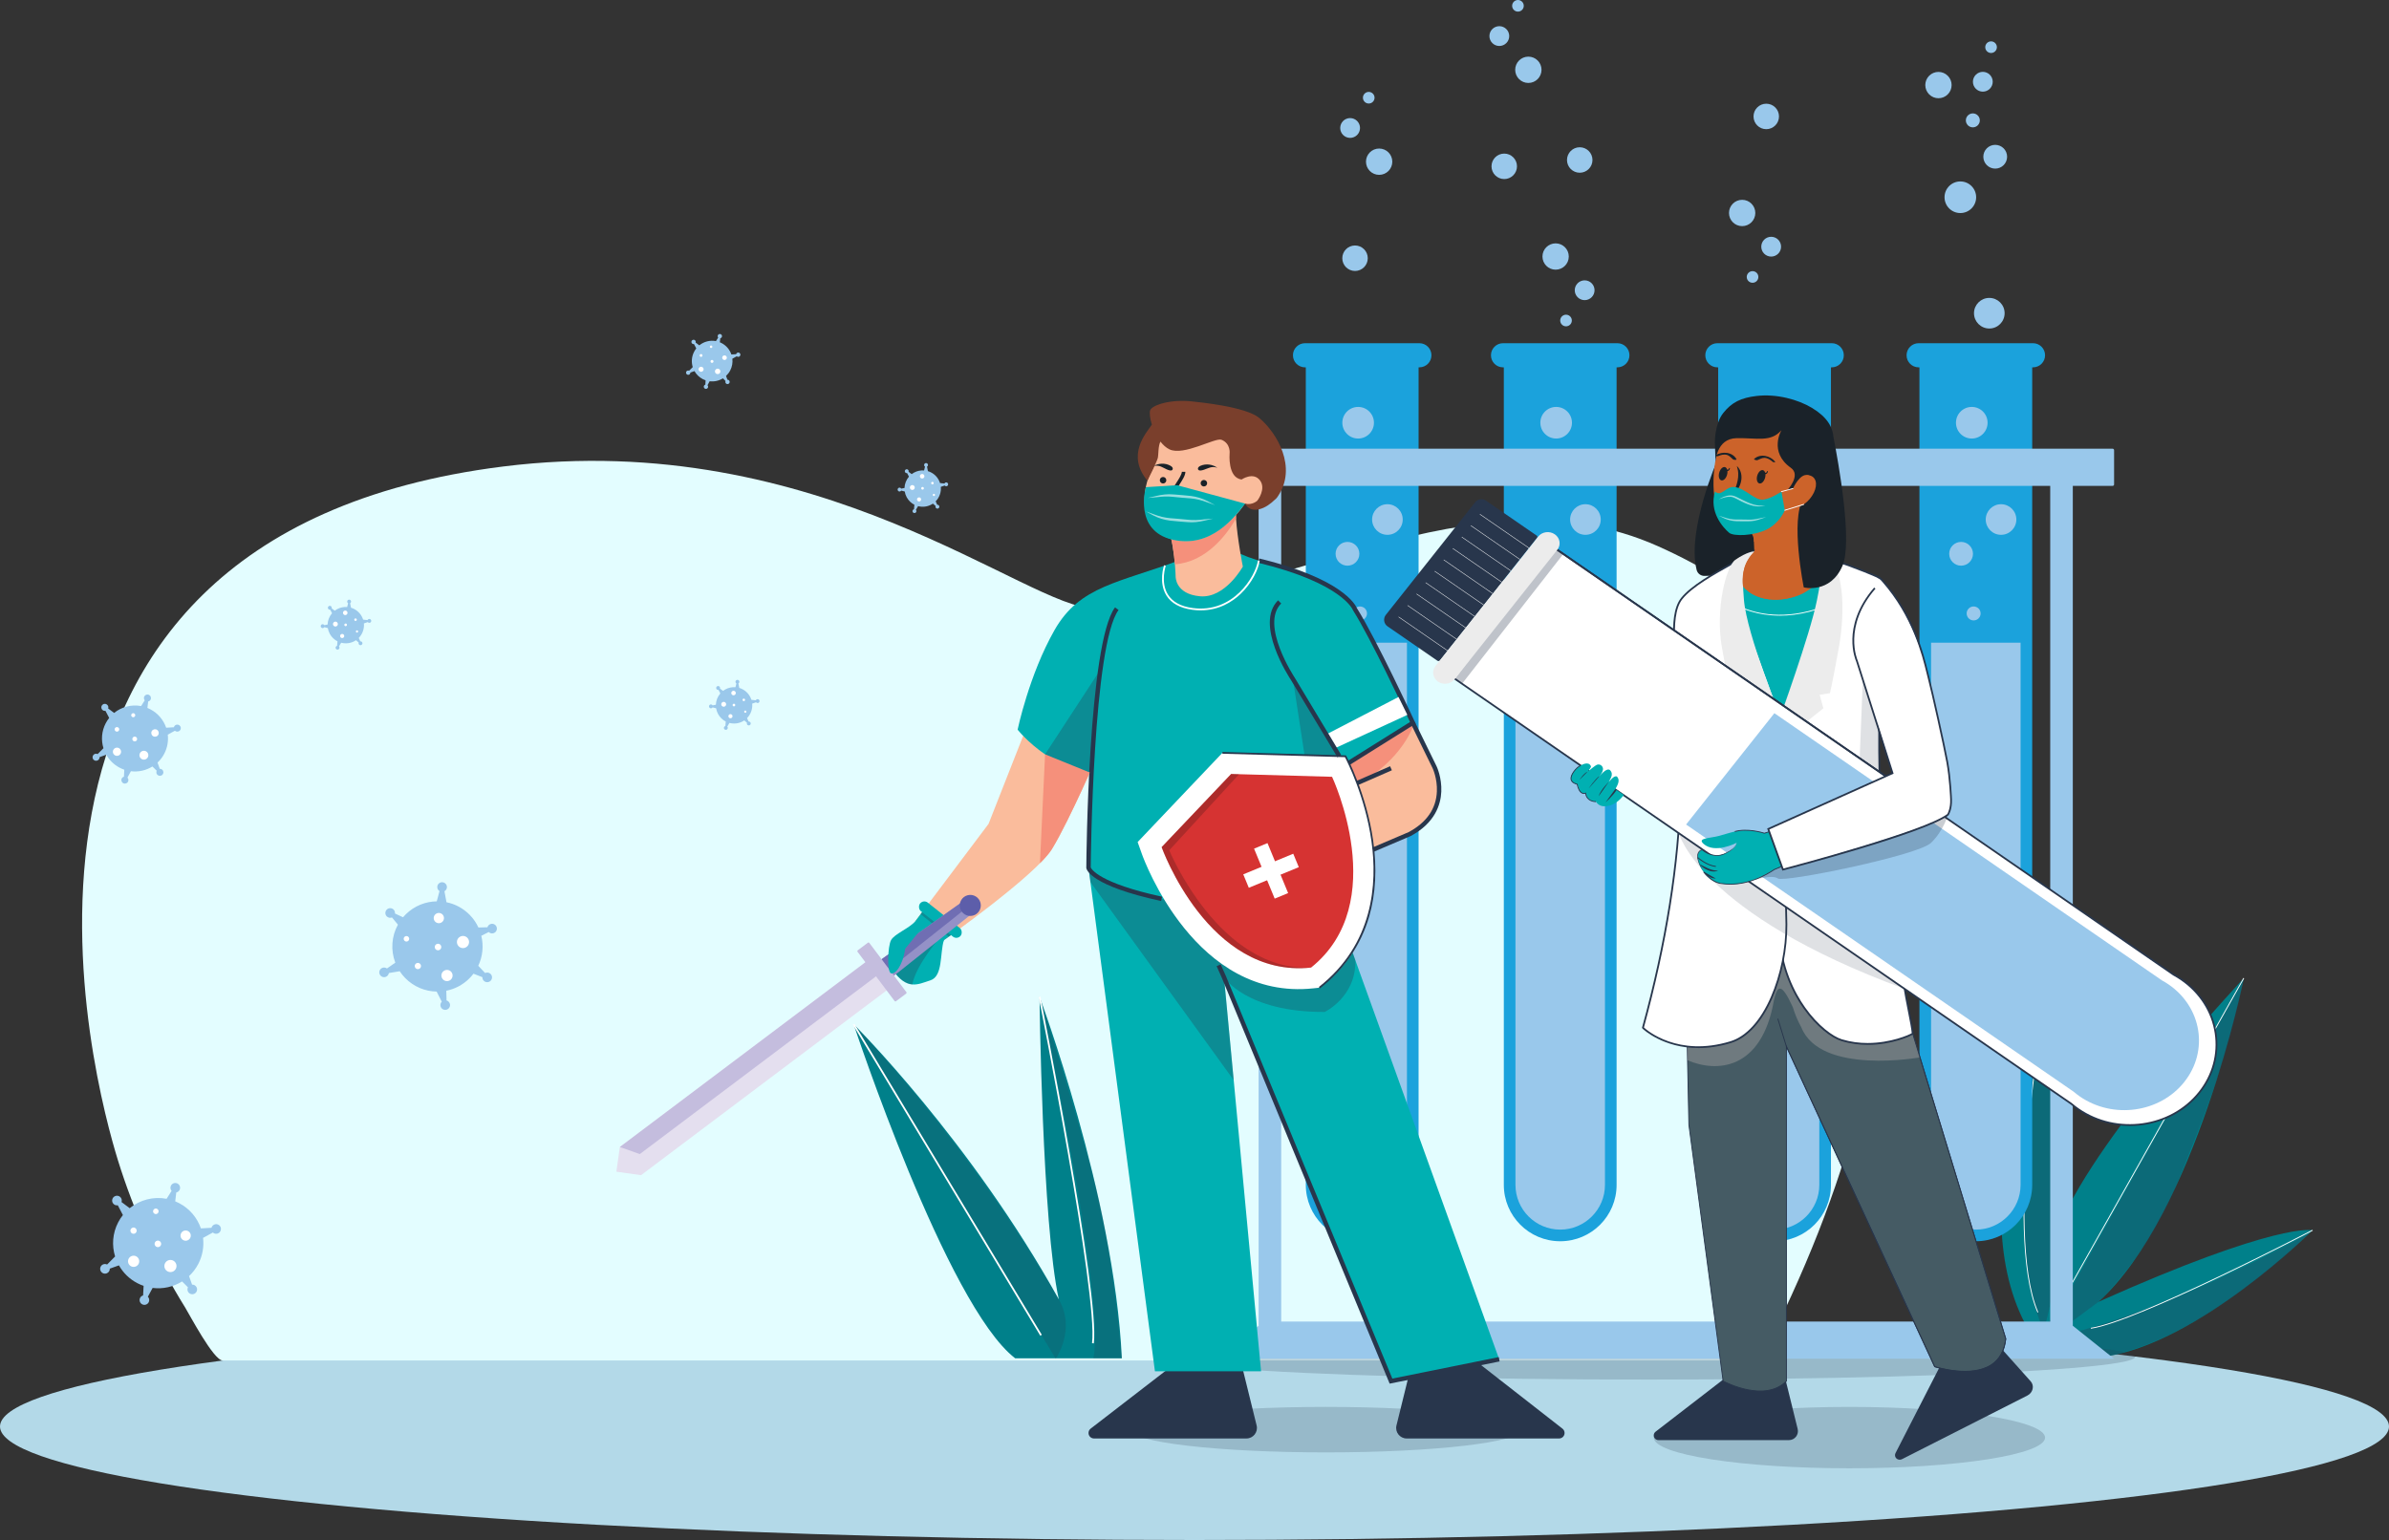 <?xml version="1.0" encoding="UTF-8"?>
<svg xmlns="http://www.w3.org/2000/svg" xmlns:xlink="http://www.w3.org/1999/xlink" viewBox="0 0 2704.34 1743.76">
  <rect x="0" y="0" width="2704.34" height="1743.76" fill="#333333" stroke="none"/>
  <defs>
    <style>
      .cls-1 {
        fill: none;
      }

      .cls-2 {
        fill: #706eb3;
      }

      .cls-3 {
        fill: #f5907b;
      }

      .cls-4 {
        fill: #28364c;
      }

      .cls-5 {
        opacity: .15;
      }

      .cls-5, .cls-6, .cls-7, .cls-8, .cls-9 {
        mix-blend-mode: multiply;
      }

      .cls-6 {
        opacity: .25;
      }

      .cls-7 {
        opacity: .3;
      }

      .cls-8 {
        opacity: .5;
      }

      .cls-10 {
        fill: #455b64;
      }

      .cls-11 {
        fill: #b3d9e8;
      }

      .cls-12 {
        isolation: isolate;
      }

      .cls-13 {
        fill: #99999a;
      }

      .cls-14 {
        fill: #5d5eaa;
      }

      .cls-15 {
        fill: #fff;
      }

      .cls-16 {
        fill: #7a3f2c;
      }

      .cls-17 {
        fill: #cc632a;
      }

      .cls-18 {
        fill: #351313;
      }

      .cls-19 {
        fill: #e3fdff;
      }

      .cls-20 {
        opacity: .6;
      }

      .cls-21 {
        opacity: .2;
      }

      .cls-22 {
        fill: #e4dfef;
      }

      .cls-23 {
        fill: #9ac8eb;
      }

      .cls-24 {
        fill: #c4bdde;
      }

      .cls-25 {
        fill: #9491c7;
      }

      .cls-26 {
        fill: #00808a;
      }

      .cls-27 {
        fill: #00b0b2;
      }

      .cls-28 {
        fill: #99c8eb;
      }

      .cls-29 {
        fill: #0d263e;
      }

      .cls-30 {
        fill: #1a2229;
      }

      .cls-31 {
        mix-blend-mode: soft-light;
      }

      .cls-32 {
        fill: #fabc9c;
      }

      .cls-33 {
        fill: #1ba2dc;
      }

      .cls-34 {
        fill: #d63332;
      }

      .cls-35 {
        clip-path: url(#clippath);
      }

      .cls-36 {
        fill: #ececec;
      }
    </style>
    <clipPath id="clippath">
      <path class="cls-1" d="M1237.79,865.45s-5.41,12.47-13.05,29c-9.92,21.51-23.59,49.97-33.83,66.76-18.1,29.69-122.47,103.43-122.47,103.43l-32.49-21.33,83.08-110.4,36.85-93.72,8.14-20.71,73.77,46.99Z"/>
    </clipPath>
  </defs>
  <g class="cls-12">
    <g id="Calque_2" data-name="Calque 2">
      <g id="Layer_1" data-name="Layer 1">
        <g>
          <ellipse class="cls-11" cx="1352.17" cy="1615.24" rx="1352.17" ry="128.52"/>
          <g>
            <path class="cls-19" d="M1876.45,618.31c-208.69-93.06-431.48,67.68-637.34,70.5-75.18,1.03-311.12-205.5-669.6-160.58C-65.93,607.87,108.62,1233.16,133.37,1313.36c18.11,58.67,43.9,115.13,76.31,167.28,4.52,7.27,32.11,59.84,42.39,59.84h1740.01c101.81-196.77,150.16-382.14,134.56-529.38-16.34-154.24-41.5-299.73-250.19-392.8Z"/>
            <g>
              <path class="cls-26" d="M2381.52,1536.35c107.46-14.98,236.34-143.35,236.34-143.35,0,0-38.85-10.04-242.25,81,110.44-100.49,164.42-366.43,164.42-366.43,0,0-163.34,173.94-207.14,277.06,10.4-68.41-19.37-240.93-19.37-240.93,0,0-102.27,240.26-9.19,374.8l17.19,17.19,60,.66Z"/>
              <g class="cls-7">
                <path class="cls-4" d="M2319.19,1515.73l56.42-41.73s56.27-53.22,88.02-131.56c31.74-78.34,59.49-147.99,75.52-230.71l.77-3.62-2.23,3.62-208.13,374.28-14.47,14.81c4.36-16.48,16.48-66.34,17.81-116.18,1.63-60.92,4.79-95.96-19.96-239.13,0,0-50.2,244.38-.66,358.19l-10.6,10.85c1.03,1.49,1.98,2.79,2.86,3.93-.12.02-.2.03-.2.03.79,1.18,2.42,2.99,4.37,4.99,5.24,5.38,12.82,12.2,12.82,12.2l60,.66c114.34-19.65,233.46-140.54,233.46-140.54-154.03,84.5-258.75,112.08-295.79,119.92Z"/>
              </g>
              <rect class="cls-15" x="2216.27" y="1296.28" width="434.34" height="1" transform="translate(109.86 2781.45) rotate(-60.63)"/>
              <path class="cls-15" d="M2306.4,1486.2c-20.19-47.1-17.3-137.76-11.33-205.51,6.47-73.37,17.85-136.44,17.96-137.07l.98.18c-.11.63-11.49,63.66-17.95,136.99-5.96,67.64-8.85,158.11,11.26,205.02l-.92.39Z"/>
              <path class="cls-15" d="M2366.93,1504.5l-.15-.99c53.3-7.9,248.87-109.92,250.84-110.95l.46.89c-1.97,1.03-197.69,103.13-251.16,111.05Z"/>
            </g>
            <g>
              <path class="cls-33" d="M2073.52,388.61h-129.44c-7.55,0-13.67,6.12-13.67,13.67s6.12,13.67,13.67,13.67h.89v925.7c0,35.25,28.58,63.83,63.83,63.83s63.83-28.58,63.83-63.83V415.94h.89c7.55,0,13.67-6.12,13.67-13.67s-6.12-13.67-13.67-13.67Z"/>
              <g>
                <path class="cls-28" d="M1958.14,727.75v613.9c0,27.93,22.73,50.65,50.66,50.65s50.65-22.72,50.65-50.65v-613.9h-101.31Z"/>
                <path class="cls-28" d="M2014.22,694.61c0,4.37-3.54,7.9-7.9,7.9s-7.9-3.54-7.9-7.9,3.54-7.9,7.9-7.9,7.9,3.54,7.9,7.9Z"/>
                <path class="cls-28" d="M2005.58,627.07c0,7.43-6.03,13.46-13.46,13.46s-13.46-6.03-13.46-13.46,6.03-13.46,13.46-13.46,13.46,6.03,13.46,13.46Z"/>
                <path class="cls-28" d="M2054.68,588.25c0,9.57-7.76,17.33-17.33,17.33s-17.33-7.76-17.33-17.33,7.76-17.33,17.33-17.33,17.33,7.76,17.33,17.33Z"/>
                <path class="cls-28" d="M2022.11,478.66c0,9.88-8.01,17.9-17.9,17.9s-17.9-8.01-17.9-17.9,8.01-17.9,17.9-17.9,17.9,8.01,17.9,17.9Z"/>
              </g>
            </g>
            <g>
              <path class="cls-33" d="M1830.87,388.61h-129.44c-7.55,0-13.67,6.12-13.67,13.67s6.12,13.67,13.67,13.67h.89v925.7c0,35.25,28.58,63.83,63.83,63.83s63.83-28.58,63.83-63.83V415.94h.89c7.55,0,13.67-6.12,13.67-13.67s-6.12-13.67-13.67-13.67Z"/>
              <g>
                <path class="cls-28" d="M1715.5,727.75v613.9c0,27.93,22.73,50.65,50.66,50.65s50.65-22.72,50.65-50.65v-613.9h-101.31Z"/>
                <path class="cls-28" d="M1771.58,694.61c0,4.37-3.54,7.9-7.9,7.9s-7.9-3.54-7.9-7.9,3.54-7.9,7.9-7.9,7.9,3.54,7.9,7.9Z"/>
                <path class="cls-28" d="M1762.94,627.07c0,7.43-6.03,13.46-13.46,13.46s-13.46-6.03-13.46-13.46,6.03-13.46,13.46-13.46,13.46,6.03,13.46,13.46Z"/>
                <path class="cls-28" d="M1812.03,588.25c0,9.57-7.76,17.33-17.33,17.33s-17.33-7.76-17.33-17.33,7.76-17.33,17.33-17.33,17.33,7.76,17.33,17.33Z"/>
                <path class="cls-28" d="M1779.47,478.66c0,9.88-8.01,17.9-17.9,17.9s-17.9-8.01-17.9-17.9,8.01-17.9,17.9-17.9,17.9,8.01,17.9,17.9Z"/>
              </g>
            </g>
            <g>
              <path class="cls-33" d="M1606.72,388.61h-129.44c-7.55,0-13.67,6.12-13.67,13.67s6.12,13.67,13.67,13.67h.89v925.7c0,35.25,28.58,63.83,63.83,63.83s63.83-28.58,63.83-63.83V415.94h.89c7.55,0,13.67-6.12,13.67-13.67s-6.12-13.67-13.67-13.67Z"/>
              <g>
                <path class="cls-28" d="M1491.35,727.75v613.9c0,27.93,22.73,50.65,50.66,50.65s50.65-22.72,50.65-50.65v-613.9h-101.31Z"/>
                <path class="cls-28" d="M1547.43,694.61c0,4.37-3.54,7.9-7.9,7.9s-7.9-3.54-7.9-7.9,3.54-7.9,7.9-7.9,7.9,3.54,7.9,7.9Z"/>
                <path class="cls-28" d="M1538.79,627.07c0,7.43-6.03,13.46-13.46,13.46s-13.46-6.03-13.46-13.46,6.03-13.46,13.46-13.46,13.46,6.03,13.46,13.46Z"/>
                <path class="cls-28" d="M1587.88,588.25c0,9.57-7.76,17.33-17.33,17.33s-17.33-7.76-17.33-17.33,7.76-17.33,17.33-17.33,17.33,7.76,17.33,17.33Z"/>
                <path class="cls-28" d="M1555.31,478.66c0,9.88-8.01,17.9-17.9,17.9s-17.9-8.01-17.9-17.9,8.01-17.9,17.9-17.9,17.9,8.01,17.9,17.9Z"/>
              </g>
            </g>
            <g>
              <path class="cls-33" d="M2301.34,388.61h-129.44c-7.55,0-13.67,6.12-13.67,13.67s6.12,13.67,13.67,13.67h.89v925.7c0,35.25,28.58,63.83,63.83,63.83s63.83-28.58,63.83-63.83V415.94h.89c7.55,0,13.67-6.12,13.67-13.67s-6.12-13.67-13.67-13.67Z"/>
              <g>
                <path class="cls-28" d="M2185.97,727.75v613.9c0,27.93,22.73,50.65,50.66,50.65s50.65-22.72,50.65-50.65v-613.9h-101.31Z"/>
                <path class="cls-28" d="M2242.05,694.61c0,4.37-3.54,7.9-7.9,7.9s-7.9-3.54-7.9-7.9,3.54-7.9,7.9-7.9,7.9,3.54,7.9,7.9Z"/>
                <path class="cls-28" d="M2233.41,627.07c0,7.43-6.03,13.46-13.46,13.46s-13.46-6.03-13.46-13.46,6.03-13.46,13.46-13.46,13.46,6.03,13.46,13.46Z"/>
                <path class="cls-28" d="M2282.5,588.25c0,9.57-7.76,17.33-17.33,17.33s-17.33-7.76-17.33-17.33,7.76-17.33,17.33-17.33,17.33,7.76,17.33,17.33Z"/>
                <path class="cls-28" d="M2249.94,478.66c0,9.88-8.01,17.9-17.9,17.9s-17.9-8.01-17.9-17.9,8.01-17.9,17.9-17.9,17.9,8.01,17.9,17.9Z"/>
              </g>
            </g>
            <rect class="cls-28" x="1378.03" y="508.06" width="1015.11" height="42.1" rx="1.62" ry="1.62"/>
            <g>
              <g class="cls-21">
                <ellipse class="cls-4" cx="1866.5" cy="1536.35" rx="550.59" ry="25.74"/>
              </g>
              <polygon class="cls-28" points="2393.14 1538.49 2346.41 1501.17 2346.41 525.13 2320.84 525.13 2320.84 1496.39 1450.33 1496.39 1450.33 525.13 1424.75 525.13 1424.75 1501.17 1378.03 1538.49 2393.14 1538.49"/>
            </g>
            <g>
              <path class="cls-28" d="M1779.31,362.91c0,3.63-2.95,6.58-6.58,6.58s-6.58-2.95-6.58-6.58,2.95-6.58,6.58-6.58,6.58,2.95,6.58,6.58Z"/>
              <path class="cls-28" d="M1805.03,328.64c0,6.19-5.02,11.21-11.21,11.21s-11.21-5.02-11.21-11.21,5.02-11.21,11.21-11.21,11.21,5.02,11.21,11.21Z"/>
              <path class="cls-28" d="M1802.68,181.16c0,7.97-6.46,14.42-14.42,14.42s-14.42-6.46-14.42-14.42,6.46-14.42,14.42-14.42,14.42,6.46,14.42,14.42Z"/>
              <path class="cls-28" d="M1775.86,290.46c0,8.23-6.67,14.9-14.9,14.9s-14.9-6.67-14.9-14.9,6.67-14.9,14.9-14.9,14.9,6.67,14.9,14.9Z"/>
            </g>
            <g>
              <path class="cls-28" d="M1711.74,6.58c0-3.63,2.95-6.58,6.58-6.58s6.58,2.95,6.58,6.58-2.95,6.58-6.58,6.58-6.58-2.95-6.58-6.58Z"/>
              <path class="cls-28" d="M1686.02,40.85c0-6.19,5.02-11.21,11.21-11.21s11.21,5.02,11.21,11.21-5.02,11.21-11.21,11.21-11.21-5.02-11.21-11.21Z"/>
              <path class="cls-28" d="M1688.38,188.33c0-7.97,6.46-14.42,14.42-14.42s14.42,6.46,14.42,14.42-6.46,14.42-14.42,14.42-14.42-6.46-14.42-14.42Z"/>
              <path class="cls-28" d="M1715.2,79.03c0-8.23,6.67-14.9,14.9-14.9s14.9,6.67,14.9,14.9-6.67,14.9-14.9,14.9-14.9-6.67-14.9-14.9Z"/>
            </g>
            <g>
              <path class="cls-28" d="M1542.83,110.64c0-3.63,2.95-6.58,6.58-6.58s6.58,2.95,6.58,6.58-2.95,6.58-6.58,6.58-6.58-2.95-6.58-6.58Z"/>
              <path class="cls-28" d="M1517.12,144.92c0-6.19,5.02-11.21,11.21-11.21s11.21,5.02,11.21,11.21-5.02,11.21-11.21,11.21-11.21-5.02-11.21-11.21Z"/>
              <circle class="cls-28" cx="1533.89" cy="292.39" r="14.42"/>
              <path class="cls-28" d="M1546.29,183.09c0-8.23,6.67-14.9,14.9-14.9s14.9,6.67,14.9,14.9-6.67,14.9-14.9,14.9-14.9-6.67-14.9-14.9Z"/>
            </g>
            <g>
              <path class="cls-28" d="M1990.46,313.6c0,3.63-2.95,6.58-6.58,6.58s-6.58-2.95-6.58-6.58,2.95-6.58,6.58-6.58,6.58,2.95,6.58,6.58Z"/>
              <path class="cls-28" d="M2016.18,279.32c0,6.19-5.02,11.21-11.21,11.21s-11.21-5.02-11.21-11.21,5.02-11.21,11.21-11.21,11.21,5.02,11.21,11.21Z"/>
              <circle class="cls-28" cx="1999.4" cy="131.85" r="14.42"/>
              <circle class="cls-28" cx="1972.11" cy="241.15" r="14.9"/>
            </g>
            <g>
              <path class="cls-28" d="M2241.15,136.3c0-4.37-3.54-7.9-7.9-7.9s-7.9,3.54-7.9,7.9,3.54,7.9,7.9,7.9,7.9-3.54,7.9-7.9Z"/>
              <path class="cls-28" d="M2272.04,177.47c0-7.43-6.03-13.46-13.46-13.46s-13.46,6.03-13.46,13.46,6.03,13.46,13.46,13.46,13.46-6.03,13.46-13.46Z"/>
              <circle class="cls-28" cx="2251.89" cy="354.65" r="17.33"/>
              <path class="cls-28" d="M2237,223.34c0-9.88-8.01-17.9-17.9-17.9s-17.9,8.01-17.9,17.9,8.01,17.9,17.9,17.9,17.9-8.01,17.9-17.9Z"/>
            </g>
            <g>
              <circle class="cls-28" cx="2253.88" cy="53.42" r="6.58"/>
              <path class="cls-28" d="M2252.48,100.49c4.38-4.38,4.38-11.47,0-15.85-4.38-4.38-11.47-4.38-15.85,0-4.38,4.38-4.38,11.47,0,15.85,4.38,4.38,11.47,4.38,15.85,0Z"/>
              <path class="cls-28" d="M2204.86,106.86c5.82-5.82,5.82-15.25,0-21.07-5.82-5.82-15.25-5.82-21.07,0-5.82,5.82-5.82,15.25,0,21.07,5.82,5.82,15.25,5.82,21.07,0Z"/>
            </g>
            <g>
              <g>
                <path class="cls-23" d="M204.67,823.92c-.31-2.18-2.32-3.7-4.5-3.4-1.65.23-2.92,1.45-3.31,2.97l-8.75.5c-3.01-8.7-9.21-16.31-18.02-20.9-1.06-.55-2.14-1.05-3.23-1.49l.87-7.32c1.12-.24,2.14-.94,2.71-2.04,1.02-1.95.26-4.36-1.69-5.38-1.95-1.02-4.36-.26-5.38,1.69-.77,1.48-.52,3.22.49,4.42l-4.12,6.52c-10.87-2.05-22.08.86-30.56,7.77l-6.74-5.07c.36-1.09.26-2.32-.4-3.37-1.18-1.86-3.64-2.42-5.5-1.24-1.86,1.18-2.42,3.64-1.24,5.5.89,1.41,2.52,2.07,4.07,1.79l4.21,8.06c-1.45,1.83-2.76,3.82-3.89,5.98-4.74,9.09-5.37,19.22-2.57,28.3l-6.63,6.67c-1.03-.5-2.26-.57-3.39-.06-2.01.91-2.89,3.27-1.98,5.28.91,2.01,3.27,2.89,5.28,1.98,1.52-.69,2.39-2.21,2.33-3.78l7.57-2.71c3.43,6.07,8.59,11.26,15.23,14.73,1.69.88,3.42,1.62,5.18,2.23l-.41,7.92c-1.1.31-2.07,1.08-2.57,2.21-.89,2.02.03,4.37,2.04,5.26,2.02.89,4.37-.03,5.26-2.04.67-1.53.31-3.24-.78-4.38l3.93-7.25c8.53,1.06,17.15-.88,24.36-5.36l4.87,4.84c-.5,1.03-.57,2.26-.06,3.39.91,2.01,3.27,2.89,5.28,1.98,2.01-.91,2.89-3.27,1.98-5.28-.69-1.52-2.21-2.39-3.78-2.33l-2.51-7.02c3.01-2.81,5.6-6.16,7.61-10.02,3.6-6.91,4.83-14.43,3.98-21.63l8.12-4.46c.85.77,2.01,1.19,3.23,1.02,2.18-.31,3.7-2.32,3.4-4.5Z"/>
                <g>
                  <path class="cls-15" d="M149.56,811.75c-1.06-.7-1.35-2.12-.66-3.17s2.12-1.35,3.17-.66c1.06.7,1.35,2.12.66,3.17-.7,1.06-2.12,1.35-3.17.66Z"/>
                  <path class="cls-15" d="M151.02,839.06c-1.26-.83-1.6-2.51-.78-3.77.83-1.26,2.51-1.6,3.77-.78,1.26.83,1.6,2.51.78,3.77-.83,1.26-2.51,1.6-3.77.78Z"/>
                  <path class="cls-15" d="M160.14,859.32c-2.32-1.52-2.96-4.64-1.44-6.96s4.64-2.96,6.96-1.44c2.32,1.52,2.96,4.64,1.44,6.96-1.52,2.32-4.64,2.96-6.96,1.44Z"/>
                  <path class="cls-15" d="M173.16,833.49c-1.96-1.29-2.5-3.92-1.21-5.87,1.29-1.96,3.92-2.5,5.87-1.21,1.96,1.29,2.5,3.92,1.21,5.87-1.29,1.96-3.92,2.5-5.87,1.21Z"/>
                  <path class="cls-15" d="M129.88,855.09c-2.14-1.41-2.74-4.29-1.33-6.43,1.41-2.14,4.29-2.74,6.43-1.33,2.14,1.41,2.74,4.29,1.33,6.43-1.41,2.14-4.29,2.74-6.43,1.33Z"/>
                  <path class="cls-15" d="M130.94,828.04c-1.2-.79-1.53-2.4-.75-3.6.79-1.2,2.4-1.53,3.6-.75,1.2.79,1.53,2.4.75,3.6-.79,1.2-2.4,1.53-3.6.75Z"/>
                </g>
              </g>
              <g>
                <path class="cls-23" d="M501.41,999.05c-2.97-.54-5.8,1.44-6.34,4.4-.41,2.25.63,4.41,2.44,5.57l-3.09,11.58c-12.59.19-25.13,5-34.87,14.48-1.17,1.14-2.28,2.34-3.32,3.56l-9.13-4.26c.17-1.56-.31-3.18-1.49-4.39-2.1-2.16-5.56-2.2-7.72-.1-2.16,2.1-2.2,5.56-.1,7.72,1.59,1.63,3.96,2.05,5.95,1.25l6.72,8.14c-7.31,13.24-8.32,29.06-2.96,43.03l-9.47,6.6c-1.27-.93-2.9-1.33-4.55-.91-2.92.73-4.7,3.7-3.96,6.62.73,2.92,3.7,4.7,6.62,3.96,2.21-.56,3.76-2.39,4.07-4.52l12.28-2.03c1.76,2.67,3.79,5.23,6.11,7.6,9.78,10.04,22.68,15.19,35.67,15.43l5.83,11.46c-1.09,1.13-1.71,2.69-1.53,4.38.33,3,3.02,5.16,6.01,4.84,3-.33,5.16-3.02,4.84-6.01-.25-2.27-1.85-4.05-3.92-4.65l-.28-10.99c9.36-1.86,18.31-6.35,25.65-13.5,1.87-1.82,3.57-3.76,5.1-5.78l10.12,3.93c-.06,1.57.52,3.15,1.78,4.28,2.24,2.02,5.69,1.83,7.71-.41,2.02-2.24,1.83-5.69-.41-7.71-1.7-1.53-4.08-1.79-6.02-.85l-7.74-8.21c5.03-10.64,6.19-22.66,3.45-33.95l8.37-4.26c1.13,1.09,2.69,1.71,4.38,1.53,3-.33,5.16-3.02,4.84-6.01-.33-3-3.02-5.16-6.01-4.84-2.27.25-4.06,1.85-4.65,3.92l-10.2.26c-2.37-5.11-5.61-9.91-9.76-14.18-7.44-7.64-16.69-12.45-26.4-14.42l-2.32-12.46c1.37-.77,2.41-2.1,2.71-3.76.54-2.97-1.44-5.8-4.4-6.34Z"/>
                <g>
                  <path class="cls-15" d="M462.04,1065.47c-1.36,1.08-3.33.85-4.4-.5s-.85-3.33.5-4.4c1.36-1.08,3.33-.85,4.4.5,1.08,1.36.85,3.33-.5,4.4Z"/>
                  <path class="cls-15" d="M498.15,1075.24c-1.61,1.28-3.95,1.01-5.23-.6-1.28-1.61-1.01-3.95.6-5.23,1.61-1.28,3.95-1.01,5.23.6,1.28,1.61,1.01,3.95-.6,5.23Z"/>
                  <path class="cls-15" d="M528.38,1072.05c-2.97,2.36-7.3,1.87-9.66-1.11-2.36-2.97-1.87-7.3,1.11-9.66,2.97-2.36,7.3-1.87,9.66,1.11,2.36,2.97,1.87,7.3-1.11,9.66Z"/>
                  <path class="cls-15" d="M500.38,1044.09c-2.51,1.99-6.16,1.58-8.15-.93-1.99-2.51-1.58-6.16.93-8.15,2.51-1.99,6.16-1.58,8.15.93,1.99,2.51,1.58,6.16-.93,8.15Z"/>
                  <path class="cls-15" d="M509.95,1109.56c-2.75,2.18-6.74,1.72-8.92-1.02-2.18-2.75-1.72-6.74,1.02-8.92,2.74-2.18,6.74-1.72,8.92,1.02,2.18,2.74,1.72,6.74-1.02,8.92Z"/>
                  <path class="cls-15" d="M475.24,1096.62c-1.54,1.22-3.78.97-5-.57-1.22-1.54-.97-3.78.57-5,1.54-1.22,3.78-.97,5,.57,1.22,1.54.97,3.78-.57,5Z"/>
                </g>
              </g>
              <g>
                <path class="cls-23" d="M1034.2,580.72c1.09.53,2.41.07,2.94-1.02.4-.83.24-1.78-.34-2.43l2.46-4.16c4.91,1.29,10.3.79,15.1-1.83.58-.32,1.14-.66,1.67-1.02l3.08,2.64c-.23.59-.22,1.27.1,1.87.58,1.07,1.92,1.46,2.98.88,1.07-.58,1.46-1.92.88-2.98-.44-.81-1.31-1.23-2.17-1.13l-1.72-3.89c4.28-4.34,6.39-10.37,5.82-16.38l4.39-1.53c.39.5.98.83,1.66.85,1.21.03,2.22-.93,2.26-2.14.03-1.21-.93-2.22-2.14-2.26-.92-.02-1.72.52-2.07,1.31l-4.99-.55c-.39-1.23-.9-2.44-1.54-3.61-2.7-4.96-7.15-8.36-12.17-9.86l-1.02-5.08c.55-.32.96-.86,1.07-1.53.2-1.2-.61-2.33-1.81-2.53-1.2-.2-2.33.61-2.53,1.81-.15.91.28,1.77,1.01,2.23l-1.08,4.3c-3.83-.29-7.79.47-11.42,2.45-.92.5-1.79,1.07-2.61,1.69l-3.5-2.62c.2-.6.14-1.28-.22-1.86-.65-1.03-2.01-1.33-3.03-.68-1.03.65-1.33,2.01-.68,3.03.49.78,1.39,1.14,2.24.98l2.11,4.03c-3.11,3.58-4.86,8.12-5.03,12.8l-3.71.74c-.32-.55-.86-.96-1.53-1.07-1.2-.2-2.33.61-2.53,1.81-.2,1.2.61,2.33,1.81,2.53.91.15,1.77-.28,2.23-1.01l3.99,1.01c.36,2.24,1.1,4.46,2.25,6.56,2.06,3.77,5.12,6.64,8.68,8.46l-.45,5.09c-.61.15-1.16.55-1.46,1.17-.53,1.09-.07,2.41,1.02,2.94Z"/>
                <g>
                  <path class="cls-15" d="M1056.69,559.23c.64-.27,1.38.03,1.65.67s-.03,1.38-.67,1.65c-.64.27-1.38-.03-1.65-.67-.27-.64.03-1.38.67-1.65Z"/>
                  <path class="cls-15" d="M1043.74,551.51c.76-.32,1.64.04,1.96.8.32.76-.04,1.64-.8,1.96-.76.32-1.64-.04-1.96-.8-.32-.76.04-1.64.8-1.96Z"/>
                  <path class="cls-15" d="M1031.66,549.46c1.41-.59,3.03.07,3.63,1.48.59,1.41-.07,3.03-1.48,3.63-1.41.59-3.03-.07-3.63-1.48-.59-1.41.07-3.03,1.48-3.63Z"/>
                  <path class="cls-15" d="M1039.49,563.36c1.19-.5,2.56.06,3.06,1.25.5,1.19-.06,2.56-1.25,3.06-1.19.5-2.56-.06-3.06-1.25-.5-1.19.06-2.56,1.25-3.06Z"/>
                  <path class="cls-15" d="M1042.89,536.91c1.3-.55,2.8.06,3.35,1.37.55,1.3-.06,2.8-1.37,3.35-1.3.55-2.8-.06-3.35-1.37s.06-2.8,1.37-3.35Z"/>
                  <path class="cls-15" d="M1054.95,545.7c.73-.31,1.57.04,1.88.77.31.73-.04,1.57-.77,1.88-.73.31-1.57-.04-1.88-.77-.31-.73.04-1.57.77-1.88Z"/>
                </g>
              </g>
              <g>
                <path class="cls-23" d="M820.68,826.17c1.09.53,2.41.07,2.94-1.02.4-.83.24-1.78-.34-2.43l2.46-4.16c4.91,1.29,10.3.79,15.1-1.83.58-.32,1.14-.66,1.67-1.02l3.08,2.64c-.23.59-.22,1.27.1,1.87.58,1.07,1.92,1.46,2.98.88,1.07-.58,1.46-1.92.88-2.98-.44-.81-1.31-1.23-2.17-1.13l-1.72-3.89c4.28-4.34,6.39-10.37,5.82-16.38l4.39-1.53c.39.5.98.83,1.66.85,1.21.03,2.22-.93,2.26-2.14.03-1.21-.93-2.22-2.14-2.26-.92-.02-1.72.52-2.07,1.31l-4.99-.55c-.39-1.23-.9-2.44-1.54-3.61-2.7-4.96-7.15-8.36-12.17-9.86l-1.02-5.08c.55-.32.96-.86,1.07-1.53.2-1.2-.61-2.33-1.81-2.53-1.2-.2-2.33.61-2.53,1.81-.15.91.28,1.77,1.01,2.23l-1.08,4.3c-3.83-.29-7.79.47-11.42,2.45-.92.5-1.79,1.07-2.61,1.69l-3.5-2.62c.2-.6.14-1.28-.22-1.86-.65-1.03-2.01-1.33-3.03-.68-1.03.65-1.33,2.01-.68,3.03.49.78,1.39,1.14,2.24.98l2.11,4.03c-3.11,3.58-4.86,8.12-5.03,12.8l-3.71.74c-.32-.55-.86-.96-1.53-1.07-1.2-.2-2.33.61-2.53,1.81-.2,1.2.61,2.33,1.81,2.53.91.15,1.77-.28,2.23-1.01l3.99,1.01c.36,2.24,1.1,4.46,2.25,6.56,2.06,3.77,5.12,6.64,8.68,8.46l-.45,5.09c-.61.15-1.16.55-1.46,1.17-.53,1.09-.07,2.41,1.02,2.94Z"/>
                <g>
                  <path class="cls-15" d="M843.18,804.67c.64-.27,1.38.03,1.65.67s-.03,1.38-.67,1.65c-.64.27-1.38-.03-1.65-.67-.27-.64.03-1.38.67-1.65Z"/>
                  <path class="cls-15" d="M830.22,796.95c.76-.32,1.64.04,1.96.8.32.76-.04,1.64-.8,1.96-.76.32-1.64-.04-1.96-.8-.32-.76.04-1.64.8-1.96Z"/>
                  <path class="cls-15" d="M818.15,794.91c1.41-.59,3.03.07,3.63,1.48s-.07,3.03-1.48,3.63c-1.41.59-3.03-.07-3.63-1.48-.59-1.41.07-3.03,1.48-3.63Z"/>
                  <path class="cls-15" d="M825.98,808.8c1.19-.5,2.56.06,3.06,1.25.5,1.19-.06,2.56-1.25,3.06-1.19.5-2.56-.06-3.06-1.25-.5-1.19.06-2.56,1.25-3.06Z"/>
                  <path class="cls-15" d="M829.37,782.36c1.3-.55,2.8.06,3.35,1.37.55,1.3-.06,2.8-1.37,3.35-1.3.55-2.8-.06-3.35-1.37-.55-1.3.06-2.8,1.37-3.35Z"/>
                  <path class="cls-15" d="M841.44,791.15c.73-.31,1.57.04,1.88.77.31.73-.04,1.57-.77,1.88-.73.31-1.57-.04-1.88-.77-.31-.73.04-1.57.77-1.88Z"/>
                </g>
              </g>
              <g>
                <path class="cls-23" d="M381.14,735.36c1.09.53,2.41.07,2.94-1.02.4-.83.24-1.78-.34-2.43l2.46-4.16c4.91,1.29,10.3.79,15.1-1.83.58-.32,1.14-.66,1.67-1.02l3.08,2.64c-.23.59-.22,1.27.1,1.87.58,1.07,1.92,1.46,2.98.88,1.07-.58,1.46-1.92.88-2.98-.44-.81-1.31-1.23-2.17-1.13l-1.72-3.89c4.28-4.34,6.39-10.37,5.82-16.38l4.39-1.53c.39.5.98.83,1.66.85,1.21.03,2.22-.93,2.26-2.14.03-1.21-.93-2.22-2.14-2.26-.92-.02-1.72.52-2.07,1.31l-4.99-.55c-.39-1.23-.9-2.44-1.54-3.61-2.7-4.96-7.15-8.36-12.17-9.86l-1.02-5.08c.55-.32.96-.86,1.07-1.53.2-1.2-.61-2.33-1.81-2.53-1.2-.2-2.33.61-2.53,1.81-.15.91.28,1.77,1.01,2.23l-1.08,4.3c-3.83-.29-7.79.47-11.42,2.45-.92.5-1.79,1.07-2.61,1.69l-3.5-2.62c.2-.6.14-1.28-.22-1.86-.65-1.03-2.01-1.33-3.03-.68-1.03.65-1.33,2.01-.68,3.03.49.78,1.39,1.14,2.24.98l2.11,4.03c-3.11,3.58-4.86,8.12-5.03,12.8l-3.71.74c-.32-.55-.86-.96-1.53-1.07-1.2-.2-2.33.61-2.53,1.81-.2,1.2.61,2.33,1.81,2.53.91.15,1.77-.28,2.23-1.01l3.99,1.01c.36,2.24,1.1,4.46,2.25,6.56,2.06,3.77,5.12,6.64,8.68,8.46l-.45,5.09c-.61.15-1.16.55-1.46,1.17-.53,1.09-.07,2.41,1.02,2.94Z"/>
                <g>
                  <path class="cls-15" d="M403.64,713.86c.64-.27,1.38.03,1.65.67s-.03,1.38-.67,1.65c-.64.27-1.38-.03-1.65-.67-.27-.64.03-1.38.67-1.65Z"/>
                  <path class="cls-15" d="M390.68,706.15c.76-.32,1.64.04,1.96.8.32.76-.04,1.64-.8,1.96-.76.32-1.64-.04-1.96-.8-.32-.76.04-1.64.8-1.96Z"/>
                  <path class="cls-15" d="M378.61,704.1c1.41-.59,3.03.07,3.63,1.48s-.07,3.03-1.48,3.63c-1.41.59-3.03-.07-3.63-1.48-.59-1.41.07-3.03,1.48-3.63Z"/>
                  <path class="cls-15" d="M386.44,717.99c1.19-.5,2.56.06,3.06,1.25.5,1.19-.06,2.56-1.25,3.06-1.19.5-2.56-.06-3.06-1.25-.5-1.19.06-2.56,1.25-3.06Z"/>
                  <path class="cls-15" d="M389.83,691.55c1.3-.55,2.8.06,3.35,1.37.55,1.3-.06,2.8-1.37,3.35-1.3.55-2.8-.06-3.35-1.37s.06-2.8,1.37-3.35Z"/>
                  <path class="cls-15" d="M401.9,700.34c.73-.31,1.57.04,1.88.77.31.73-.04,1.57-.77,1.88-.73.31-1.57-.04-1.88-.77-.31-.73.04-1.57.77-1.88Z"/>
                </g>
              </g>
              <g>
                <path class="cls-23" d="M838.14,401.3c-.19-1.34-1.43-2.28-2.78-2.09-1.02.14-1.8.89-2.04,1.83l-5.39.31c-1.86-5.36-5.68-10.05-11.1-12.88-.66-.34-1.32-.65-1.99-.92l.54-4.51c.69-.15,1.32-.58,1.67-1.26.63-1.2.16-2.69-1.04-3.32-1.2-.63-2.69-.16-3.32,1.04-.48.91-.32,1.98.3,2.72l-2.54,4.02c-6.7-1.27-13.61.53-18.83,4.79l-4.16-3.12c.22-.67.16-1.43-.25-2.07-.73-1.15-2.24-1.49-3.39-.76-1.15.73-1.49,2.24-.76,3.39.55.87,1.55,1.27,2.51,1.1l2.6,4.97c-.9,1.13-1.7,2.36-2.4,3.68-2.92,5.6-3.31,11.85-1.58,17.44l-4.08,4.11c-.64-.31-1.39-.35-2.09-.04-1.24.56-1.78,2.02-1.22,3.25.56,1.24,2.02,1.78,3.25,1.22.94-.42,1.47-1.36,1.44-2.33l4.66-1.67c2.11,3.74,5.29,6.94,9.39,9.08,1.04.54,2.11,1,3.19,1.37l-.26,4.88c-.68.19-1.28.67-1.58,1.36-.55,1.24.02,2.69,1.26,3.24,1.24.55,2.69-.02,3.24-1.26.41-.94.19-2-.48-2.7l2.43-4.47c5.26.66,10.57-.54,15.01-3.3l3,2.98c-.31.64-.35,1.39-.04,2.09.56,1.24,2.02,1.78,3.25,1.22,1.24-.56,1.78-2.02,1.22-3.25-.42-.94-1.36-1.47-2.33-1.44l-1.55-4.33c1.85-1.73,3.45-3.8,4.69-6.17,2.22-4.26,2.98-8.89,2.45-13.33l5-2.75c.52.48,1.24.73,1.99.63,1.34-.19,2.28-1.43,2.09-2.78Z"/>
                <g>
                  <path class="cls-15" d="M804.18,393.8c-.65-.43-.83-1.3-.4-1.96s1.3-.83,1.96-.4c.65.43.83,1.3.4,1.96-.43.65-1.3.83-1.96.4Z"/>
                  <path class="cls-15" d="M805.08,410.63c-.77-.51-.99-1.55-.48-2.32.51-.77,1.55-.99,2.32-.48.77.51.99,1.55.48,2.32-.51.77-1.55.99-2.32.48Z"/>
                  <path class="cls-15" d="M810.7,423.12c-1.43-.94-1.83-2.86-.89-4.29s2.86-1.83,4.29-.89c1.43.94,1.83,2.86.89,4.29-.94,1.43-2.86,1.83-4.29.89Z"/>
                  <path class="cls-15" d="M818.72,407.2c-1.21-.79-1.54-2.41-.75-3.62.79-1.21,2.41-1.54,3.62-.75,1.21.79,1.54,2.41.75,3.62-.79,1.21-2.41,1.54-3.62.75Z"/>
                  <path class="cls-15" d="M792.06,420.51c-1.32-.87-1.69-2.64-.82-3.96.87-1.32,2.64-1.69,3.96-.82,1.32.87,1.69,2.64.82,3.96s-2.64,1.69-3.96.82Z"/>
                  <path class="cls-15" d="M792.71,403.84c-.74-.49-.95-1.48-.46-2.22.49-.74,1.48-.95,2.22-.46.74.49.95,1.48.46,2.22-.49.74-1.48.95-2.22.46Z"/>
                </g>
              </g>
              <g>
                <path class="cls-23" d="M250.08,1390.83c-.42-2.98-3.18-5.06-6.16-4.65-2.26.32-4,1.98-4.53,4.06l-11.97.68c-4.12-11.9-12.6-22.31-24.65-28.6-1.45-.76-2.93-1.43-4.42-2.04l1.19-10.01c1.53-.33,2.92-1.29,3.7-2.79,1.39-2.67.36-5.97-2.31-7.36-2.67-1.39-5.97-.36-7.36,2.31-1.06,2.02-.71,4.4.67,6.04l-5.64,8.92c-14.86-2.81-30.21,1.18-41.8,10.63l-9.23-6.93c.49-1.49.35-3.17-.55-4.6-1.61-2.55-4.98-3.3-7.53-1.69-2.55,1.61-3.3,4.98-1.69,7.53,1.22,1.93,3.45,2.83,5.56,2.45l5.76,11.03c-1.99,2.51-3.78,5.23-5.32,8.18-6.48,12.43-7.35,26.29-3.51,38.71l-9.06,9.12c-1.41-.69-3.1-.79-4.64-.09-2.74,1.25-3.96,4.48-2.71,7.22,1.25,2.74,4.48,3.96,7.22,2.71,2.08-.94,3.27-3.03,3.19-5.17l10.35-3.7c4.69,8.31,11.75,15.41,20.84,20.15,2.32,1.21,4.68,2.22,7.08,3.04l-.57,10.84c-1.51.43-2.83,1.48-3.51,3.03-1.21,2.76.04,5.98,2.79,7.19,2.76,1.21,5.98-.04,7.19-2.79.92-2.09.42-4.44-1.07-5.99l5.38-9.92c11.68,1.46,23.46-1.2,33.33-7.33l6.66,6.62c-.69,1.41-.79,3.1-.09,4.64,1.25,2.74,4.48,3.96,7.22,2.71,2.74-1.25,3.96-4.48,2.71-7.22-.94-2.08-3.03-3.27-5.17-3.19l-3.44-9.61c4.11-3.84,7.66-8.43,10.42-13.71,4.93-9.45,6.61-19.74,5.45-29.58l11.11-6.09c1.16,1.06,2.75,1.63,4.42,1.39,2.98-.42,5.06-3.18,4.65-6.16Z"/>
                <g>
                  <path class="cls-15" d="M174.68,1374.19c-1.45-.95-1.85-2.9-.9-4.34.95-1.45,2.9-1.85,4.34-.9,1.45.95,1.85,2.9.9,4.34-.95,1.45-2.89,1.85-4.34.9Z"/>
                  <path class="cls-15" d="M176.68,1411.55c-1.72-1.13-2.2-3.44-1.07-5.16,1.13-1.72,3.44-2.2,5.16-1.07,1.72,1.13,2.2,3.44,1.07,5.16-1.13,1.72-3.44,2.2-5.16,1.07Z"/>
                  <path class="cls-15" d="M189.16,1439.26c-3.17-2.08-4.05-6.35-1.97-9.52s6.35-4.05,9.52-1.97c3.17,2.08,4.05,6.35,1.97,9.52-2.08,3.17-6.35,4.05-9.52,1.97Z"/>
                  <path class="cls-15" d="M206.97,1403.93c-2.68-1.76-3.42-5.36-1.66-8.04,1.76-2.68,5.36-3.42,8.04-1.66,2.68,1.76,3.42,5.36,1.66,8.04-1.76,2.68-5.36,3.42-8.04,1.66Z"/>
                  <path class="cls-15" d="M147.78,1433.48c-2.93-1.93-3.74-5.86-1.82-8.79,1.93-2.93,5.86-3.74,8.79-1.82,2.93,1.93,3.74,5.86,1.82,8.79-1.93,2.93-5.86,3.74-8.79,1.82Z"/>
                  <path class="cls-15" d="M149.22,1396.46c-1.64-1.08-2.1-3.29-1.02-4.93,1.08-1.64,3.29-2.1,4.93-1.02,1.64,1.08,2.1,3.29,1.02,4.93-1.08,1.64-3.29,2.1-4.93,1.02Z"/>
                </g>
              </g>
            </g>
            <path class="cls-26" d="M1269.91,1537.99c-8.63-183.36-93.16-409.36-93.16-409.36,0,0,2.88,257.54,21.85,342.74-100.06-180.48-232.33-311.69-232.33-311.69,0,0,105.24,318.41,182.87,378.31h120.77Z"/>
            <g class="cls-21">
              <path class="cls-4" d="M1176.75,1128.63s75.57,337.35,60.96,409.36h32.21s-9.46-116.54-29.91-195.97c-20.45-79.43-63.25-213.39-63.25-213.39Z"/>
            </g>
            <g class="cls-21">
              <path class="cls-4" d="M966.27,1159.69l228.82,378.8s23.21-32.86,3.51-67.12c-19.7-34.26-99.15-170-232.33-311.69Z"/>
            </g>
            <rect class="cls-15" x="1071.38" y="1130.19" width="2" height="411.19" transform="translate(-535.54 745.11) rotate(-31.07)"/>
            <path class="cls-15" d="M1238.17,1521.13l-1.98-.26c6.99-54.21-59.75-388.67-60.42-392.05l1.96-.39c.68,3.38,67.48,338.16,60.45,392.69Z"/>
            <g>
              <g class="cls-21">
                <ellipse class="cls-4" cx="2093.52" cy="1627.81" rx="221.48" ry="34.74"/>
              </g>
              <g class="cls-21">
                <ellipse class="cls-4" cx="1501.05" cy="1618.81" rx="221.48" ry="25.74"/>
              </g>
              <g>
                <path class="cls-4" d="M1328.4,1545.29l-93.79,72.36c-1.53,1.18-2.42,3-2.42,4.93h0c0,3.44,2.79,6.22,6.22,6.22h172.54c7.72,0,13.39-7.24,11.55-14.74l-18.02-73.1"/>
                <path class="cls-4" d="M1670.47,1540.96l98.21,76.69c1.53,1.18,2.42,3,2.42,4.93h0c0,3.44-2.79,6.22-6.22,6.22h-172.54c-7.72,0-13.39-7.24-11.55-14.74l18.02-73.1"/>
                <polygon class="cls-27" points="1574.6 1563.86 1385.55 1106.5 1396.53 1223.01 1427.53 1552.7 1307.38 1552.7 1234.34 998.75 1232.19 982.54 1267.77 977.53 1295.17 973.64 1496.03 981.27 1697.07 1539.11 1574.6 1563.86"/>
                <g class="cls-7">
                  <path class="cls-4" d="M1534.24,1087.28l-25.49-70.74-161.26,11.55-18.73-38.57-60.98-11.99-35.58,5.02,2.14,16.21,162.19,224.26-10.97-116.51s25.03,39.78,114.04,39.33c0,0,35.85-17.26,34.64-58.56Z"/>
                </g>
              </g>
              <path class="cls-27" d="M1068.44,1064.64c-4.65,15.34-.91,40.85-15.3,45.43-7.16,2.29-13.63,5.2-20.42,4.62-6.83-.58-13.96-4.72-22.46-16.61l21.08-39.9.25-.25c.29-.33.51-.55.65-.69.04-.07.11-.11.22-.18l12.03-12.36s28.6,4.65,23.95,19.95Z"/>
              <g class="cls-7">
                <path class="cls-4" d="M1065.21,1059.77s-28.53,32.93-32.49,54.91c-6.83-.58-13.96-4.72-22.46-16.61l21.08-39.9.25-.25c.29-.33.51-.55.65-.69.04-.07.11-.11.22-.18,3.38-1.96,32.74,2.73,32.74,2.73Z"/>
              </g>
              <path class="cls-32" d="M1237.79,865.45s-5.41,12.47-13.05,29c-9.92,21.51-23.59,49.97-33.83,66.76-18.1,29.69-122.47,103.43-122.47,103.43l-32.49-21.33,83.08-110.4,36.85-93.72,8.14-20.71,73.77,46.99Z"/>
              <path class="cls-27" d="M1515.91,1011.07c-120.58,42.74-279.72-7.27-283.72-28.53-4.14-22.28,2.8-64.94,1.89-107.64-20.13-2.83-37.5-11.52-51.06-20.75-19.55-13.34-31.07-27.95-31.07-27.95,0,0,12.97-62.18,41.76-112.73,28.75-50.59,73.3-53.35,143.37-79.81l53.79,1.71,68.68,16.39s64.47,94.63,60.76,155.87c-2.91,47.9,6.4,141.15,10.57,179.56,1.16,10.47-5.02,20.35-14.97,23.88Z"/>
              <path class="cls-27" d="M1395.21,622.81c44.54,24.3,111.34,19.35,138.56,66.99,27.22,47.63,64.95,120,65.57,128.66.62,8.66-76.08,47.63-76.08,47.63l-132.38-230.73,4.33-12.55Z"/>
              <g class="cls-7">
                <polyline class="cls-4" points="1520.16 862.92 1463.56 768.78 1496.04 981.26 1526.66 919.09"/>
              </g>
              <path class="cls-32" d="M1599.34,818.46l24.64,50.31c5.85,11.94,7.22,25.58,3.88,38.45h0c-4.34,16.68-16.16,30.41-32.02,37.16l-136.29,58.1-32.01-56.6,109.02-60.31-13.3-19.49,76.08-47.63Z"/>
              <path class="cls-3" d="M1600.24,820.75s-12.05,39.05-62.79,67.12l-13.3-19.49,76.08-47.63Z"/>
              <path class="cls-4" d="M1524.58,868.21l-2.65-4.24,74.21-46.46c-6.45-13.79-44.61-94.94-64.48-126.38l-.15-.24-.09-.27c-.1-.28-12.37-30.43-107.02-53.39l1.18-4.86c94.08,22.82,108.98,52.74,110.44,56.29,21.85,34.67,65.16,127.81,65.6,128.74l.93,2-77.96,48.8Z"/>
              <rect class="cls-4" x="1529.91" y="876.7" width="46.64" height="5" transform="translate(-222.15 696.04) rotate(-23.62)"/>
              <g class="cls-7">
                <path class="cls-4" d="M1246.73,756.61l-12.65,118.29c-20.13-2.83-37.5-11.52-51.06-20.75l63.71-97.54Z"/>
              </g>
              <polygon class="cls-27" points="1035.97 1043.31 1047.6 1027.82 1082.74 1054.33 1068.44 1064.64 1065.21 1071.07 1035.97 1043.31"/>
              <rect class="cls-27" x="1035.09" y="1035.08" width="58.69" height="12.46" rx="6.23" ry="6.23" transform="translate(878.39 -436.1) rotate(38.45)"/>
              <g class="cls-7">
                <polygon class="cls-4" points="1043.8 1032.88 1076.51 1058.85 1074.02 1060.61 1042.14 1035.1 1043.8 1032.88"/>
              </g>
              <path class="cls-22" d="M701.67,1298.78l284.59-214.17,23.99,31.88-284.59,214.17c-10.89-1.54-17.02-2.43-27.94-3.94,1.57-10.91,2.41-17.05,3.94-27.94Z"/>
              <polygon class="cls-24" points="701.67 1298.78 986.27 1084.61 998.26 1100.55 724.27 1306.75 701.67 1298.78"/>
              <g>
                <g>
                  <polygon class="cls-25" points="991.1 1091.02 1087.42 1022.53 1097.91 1036.47 1005.43 1110.06 991.1 1091.02"/>
                  <polygon class="cls-2" points="991.1 1091.02 1087.42 1022.53 1092.51 1029.29 1000.03 1102.89 991.1 1091.02"/>
                  <path class="cls-14" d="M1095.5,1013.65c6.39-1.58,12.85,2.32,14.43,8.71,1.58,6.39-2.32,12.85-8.71,14.43-6.39,1.58-12.85-2.32-14.43-8.71-1.58-6.39,2.32-12.85,8.71-14.43Z"/>
                </g>
                <rect class="cls-24" x="962.23" y="1092.19" width="72.09" height="16.7" rx="1.11" ry="1.11" transform="translate(719.2 2559.94) rotate(-126.96)"/>
              </g>
              <polygon class="cls-15" points="1502.97 830.74 1583.1 789.22 1593.12 809.47 1512.16 846.75 1502.97 830.74"/>
              <path class="cls-27" d="M1035.97,1043.31c-6.96,8.04-23.66,14.23-27.37,21.34-3.71,7.11-4.64,35.88,0,37.42,4.64,1.55,13.3-8.35,16.08-27.84l22.21-27.49-10.92-3.44Z"/>
              <path class="cls-15" d="M1359.22,691.11c-3,0-6.12-.2-9.36-.64-14.1-1.89-24.05-7.38-29.55-16.31-9.1-14.76-2.82-33.4-2.55-34.19l1.89.65c-.06.18-6.23,18.55,2.37,32.5,5.18,8.39,14.63,13.56,28.11,15.36,45.75,6.13,71.03-35.46,73.86-53.84l1.98.3c-1.53,9.9-8.8,25.36-21.62,37.56-9.27,8.83-24.25,18.59-45.12,18.6Z"/>
              <path class="cls-32" d="M1406.89,641.55s-19.95,36.2-48.48,33.62c-28.53-2.54-27.62-22.71-27.62-22.71,0,0-.11-5.49-.8-13.52-.94-11.23-2.98-27.44-7.3-40.88l40.38-14.54,36.63-13.19c-.44,1.85-.65,4.22-.73,6.98-.11,2.91,0,6.29.22,9.92,1.38,22.31,7.7,54.33,7.7,54.33Z"/>
              <path class="cls-3" d="M1398.96,577.3l-35.91,6.21-40.38,14.54c4.32,13.45,6.36,29.65,7.3,40.88,36.05-2.58,59.2-34.45,69.19-51.71l-.22-9.92Z"/>
              <path class="cls-32" d="M1420.1,538.32c11.13.23,20.18,15.54,8.35,29-11.83,13.45-19.02,2.55-19.02,2.55,0,0-32.01,51.26-78.4,41.75-46.39-9.51-37.35-61.94-27.6-77.94,9.74-16.01,3.48-40.13,16.47-57.53,0,0,49.73-33.48,102.14,20.74,0,0,15.82,14.56,10.24,29-5.58,14.44-12.17,12.43-12.17,12.43Z"/>
              <g>
                <path class="cls-30" d="M1335.28,570.21c-.37-.07-9.15-1.91-10.1-9.12-.48-3.68,2.7-8.6,6.39-14.3,2.94-4.54,6.27-9.68,6.27-12.56h4c0,4.06-3.36,9.24-6.91,14.73-2.71,4.18-6.08,9.39-5.79,11.6.57,4.34,6.85,5.71,6.92,5.72l-.79,3.92Z"/>
                <path class="cls-30" d="M1344.97,588.9c-1.91,0-3.85-.26-5.75-.89l1.27-3.79c8.34,2.78,18.46-3.77,18.56-3.83l2.2,3.34c-.39.26-7.97,5.18-16.28,5.18Z"/>
                <path class="cls-30" d="M1320.27,543.77c0-2.03-1.65-3.68-3.68-3.68s-3.68,1.65-3.68,3.68,1.65,3.68,3.68,3.68,3.68-1.65,3.68-3.68Z"/>
                <path class="cls-30" d="M1366.49,547.14c0-2.03-1.65-3.68-3.68-3.68s-3.68,1.65-3.68,3.68,1.65,3.68,3.68,3.68,3.68-1.65,3.68-3.68Z"/>
                <path class="cls-30" d="M1327.18,529.32c-.51-.88-1.39-1.48-2.28-1.98-5.9-3.3-13.6-3.01-19.29.52,1-.33,2.02-.56,3.09-.55.06,0,.12.02.18.02.64-.04,1.29-.03,1.92.05,2.33.31,4.49,1.35,6.58,2.42,2.09,1.07,4.17,2.21,6.45,2.78,1.1.27,2.42.35,3.2-.46.7-.72.67-1.94.16-2.81Z"/>
                <path class="cls-30" d="M1356.6,529.12c.6-.82,1.53-1.33,2.47-1.74,6.21-2.7,13.83-1.63,19.14,2.45-.96-.42-1.96-.76-3.02-.85-.06,0-.12,0-.18,0-.63-.11-1.28-.16-1.92-.14-2.35.08-4.6.89-6.78,1.75-2.18.86-4.37,1.78-6.7,2.12-1.12.16-2.44.1-3.14-.78-.63-.79-.47-1.99.12-2.81Z"/>
              </g>
              <path class="cls-15" d="M1486.67,1119.11c-133.15,14.33-191.57-145.15-193.99-151.95l-4.88-13.69,95.96-101.03,139.32,3.9,6.2,13.15c3.08,6.53,74.14,160.79-30.34,244.56l-5.39,4.32-6.87.74Z"/>
              <path class="cls-34" d="M1484.14,1095.6c-116.14,12.5-169.19-136.38-169.19-136.38l78.69-82.85,9.02.26,105.22,2.94s67.39,142.96-23.74,216.03Z"/>
              <g class="cls-6">
                <path class="cls-18" d="M1484.14,1095.6c-116.14,12.5-169.19-136.38-169.19-136.38l78.69-82.85,9.02.26-79.07,86.18c.08.19,56.88,137.69,160.55,132.78Z"/>
              </g>
              <g>
                <rect class="cls-15" x="1430.67" y="955.38" width="16.45" height="61.22" transform="translate(-267.37 623.71) rotate(-22.43)"/>
                <rect class="cls-15" x="1430.67" y="955.38" width="16.45" height="61.22" transform="translate(1801.18 -720.28) rotate(67.57)"/>
              </g>
              <path class="cls-4" d="M1494.16,1119.16l-1.23-1.57c61.77-48.51,66.45-116.78,59.51-165.52-7.09-49.77-27.39-89.82-29.97-94.75l-138.74-3.88.06-2,139.9,3.91.27.51c.23.42,22.87,42.66,30.46,95.92,4.46,31.32,2.94,60.28-4.54,86.07-9.36,32.27-28.1,59.63-55.71,81.31Z"/>
              <g>
                <path class="cls-27" d="M1297.11,551.61s-14.33,49.06,30.02,59.45c44.35,10.39,71.51-26.88,82.3-40.82l-76.94-20.83-35.38,2.2Z"/>
                <g class="cls-20">
                  <g class="cls-31">
                    <path class="cls-15" d="M1375.65,572.08c-3.11-1.03-6.17-2.19-9.24-3.33-3.02-1.19-6.09-2.14-9.2-2.89-3.12-.72-6.27-1.28-9.45-1.53l-9.74-.78-9.75-.93c-3.21-.39-6.38-.5-9.59-.43-3.2.07-6.39.48-9.66.83-3.26.31-6.51.63-9.78.82,3.17-.84,6.37-1.54,9.56-2.25l4.81-1c1.63-.31,3.28-.53,4.94-.69,3.31-.35,6.68-.29,9.97-.05l9.76.78c3.26.32,6.48.59,9.77.95,3.31.43,6.6,1.08,9.77,2.09,3.18.97,6.26,2.27,9.18,3.79,2.9,1.51,5.8,3.02,8.65,4.65Z"/>
                  </g>
                  <g class="cls-31">
                    <path class="cls-15" d="M1296.82,578.98c3.11,1.03,6.17,2.19,9.24,3.33,3.02,1.19,6.09,2.14,9.2,2.89,3.12.72,6.27,1.28,9.45,1.53l9.74.78,9.75.93c3.21.39,6.38.5,9.59.43,3.2-.07,6.39-.48,9.66-.83,3.26-.31,6.51-.63,9.78-.82-3.17.84-6.37,1.54-9.56,2.25l-4.81,1c-1.63.31-3.28.53-4.94.69-3.31.35-6.68.29-9.97.05l-9.76-.78c-3.26-.32-6.48-.59-9.77-.95-3.31-.43-6.6-1.08-9.77-2.09-3.18-.97-6.26-2.27-9.18-3.79-2.9-1.51-5.8-3.02-8.65-4.65Z"/>
                  </g>
                </g>
              </g>
              <path class="cls-16" d="M1446.46,562.09c22.49-32.91-1.13-72.1-20.87-88.75-15.38-12.98-68.53-17.91-75.55-18.73-24.58-2.87-45.61,3.95-47.98,9.8-1.1,2.7-.39,9.16,1.87,16.4-6.41,9.52-29.37,34.09-5.07,63.5,0,0,10.06-19.94,11.69-25.42,1-3.39.3-13.83,3.07-18.85,2.91,3.75,6.3,6.89,10.15,8.75,16.18,7.84,52.01-13.64,58.95-10.83,10.69,4.33,9.18,15.57,9.18,15.57,0,0-2.46,27.56,13.62,29.38,0,0,13.1-8.88,20.67.9,7.57,9.78-2.95,23.15-2.95,23.15,0,0-5.82,5.45-13.8,3.29,0,0,3.75,9.14,15.73,6.43,7.35-1.66,13.7-6.78,17.51-10.48,1.22-.91,2.31-2,3.22-3.27.18-.25.35-.51.52-.77.03-.04.06-.07.06-.07h0Z"/>
              <path class="cls-4" d="M1513.95,857.43l-52.5-87.31c-2.14-3.21-41.57-63.47-14.68-90.36l3.54,3.54c-24.17,24.17,14.94,83.5,15.33,84.09l.06.1,52.53,87.36-4.29,2.58Z"/>
              <path class="cls-4" d="M1314.41,1020.24c-79.37-17.21-84.38-35.31-84.69-37.32l-.03-.2v-.2c.08-10.34,2.19-253.83,32.5-294.78l4.02,2.97c-28.82,38.94-31.42,280.43-31.52,291.47.71,1.73,9.1,17.62,80.78,33.17l-1.06,4.89Z"/>
              <polygon class="cls-4" points="1573.08 1566.72 1572.29 1564.81 1383.24 1107.46 1377.23 1093.99 1381.79 1091.95 1387.84 1105.48 1576.13 1561 1696.58 1536.66 1697.57 1541.56 1573.08 1566.72"/>
              <path class="cls-4" d="M1555.33,964.37l-1.96-4.6,41.38-17.64c20.28-10.96,30.98-26.42,31.8-45.97.62-14.68-4.78-26.2-4.84-26.31l-24.62-50.29,4.49-2.2,24.63,50.31c.26.54,6,12.8,5.33,28.7-.62,14.76-7.12,35.45-34.53,50.22l-.21.1-41.48,17.68Z"/>
              <g class="cls-35">
                <polygon class="cls-3" points="1183.02 854.15 1177.21 977.53 1201.25 960.74 1234.08 874.9 1183.02 854.15"/>
              </g>
              <path class="cls-30" d="M1944.03,521.06s-34.64,79.11-23.45,124.26c1,4.04,4.67,6.83,8.82,6.79,13.59-.13,45.61-1.89,75.48-14.4l-.27-35.4s-28.5.13-39.11-5.83c-10.61-5.97-18.56-24.66-21.48-75.43Z"/>
              <path class="cls-4" d="M2019.54,1555.47l15.42,62.58c1.58,6.42-3.28,12.62-9.89,12.62h-147.71c-2.94,0-5.33-2.38-5.33-5.33h0c0-1.65.77-3.21,2.07-4.22l80.29-61.95,65.14-3.71Z"/>
              <path class="cls-4" d="M2196.75,1545.73l-50.98,99.51c-.8,1.54-.83,3.3-.08,4.77h0c1.33,2.62,4.7,3.59,7.52,2.15l141.77-71.97c6.34-3.22,8.2-11.12,3.78-16.07l-43.13-48.29-58.88,29.89Z"/>
              <g>
                <path class="cls-10" d="M1909.98,1185.01l1.85,88.61,38.78,290.23s46.51,25.41,71.6,0v-378.84l167.86,362.47s75,24.4,80.42-31.63l-105.32-345.62-74.93-127.87-180.24,2.71v139.94Z"/>
                <path class="cls-4" d="M1992.57,1575.57c-21.21,0-41.9-11.11-42.21-11.28l-.22-.12-.03-.25-38.78-290.23-1.85-88.68v-140.43s.5,0,.5,0l180.53-2.71.15.25,74.96,127.92.02.06,105.35,345.71v.1c-1.32,13.54-6.81,23.56-16.32,29.79-23.53,15.41-64.36,2.4-64.76,2.26l-.21-.07-166.99-360.61v376.78l-.14.15c-8.41,8.52-19.27,11.36-29.99,11.36ZM1951.07,1563.54c3.5,1.84,46.95,23.84,70.64.12v-380.91l.95,2.06,167.76,362.27c3.16.98,41.43,12.37,63.7-2.21,9.22-6.04,14.55-15.78,15.85-28.95l-105.27-345.46-74.75-127.57-179.46,2.7v139.44s1.84,88.6,1.84,88.6l38.74,289.92Z"/>
              </g>
              <polygon class="cls-27" points="1970.5 632.07 1995.33 626.39 2017.91 603.16 2048.61 627.4 2088.72 639.54 2079.38 1022.9 1962.89 1024.63 1944.89 671.39 1970.5 632.07"/>
              <path class="cls-15" d="M2014.77,697.11c-12.75,0-23.6-2-32.32-4.6-24.32-7.25-37.78-20.64-37.92-20.77l.71-.7c.13.13,13.45,13.36,37.54,20.54,22.24,6.62,58.47,9.29,104.8-15.59l.47.88c-28.52,15.31-53.25,20.26-73.29,20.26Z"/>
              <path class="cls-17" d="M2042.09,549.04c-3.25,26.59,2.7,72.26,7.79,76.4,5.08,4.11,7.99-.24,10.54,6.74,18.86,51.64-103.29,71.78-94.39.92l19.89-8.75s-1.06-15.31-.38-27.43c1.04-18.15.95-50.25.95-50.25l55.6,2.37Z"/>
              <g class="cls-9">
                <path class="cls-17" d="M1958.36,600.71c10.17,2.53,49.6-13.07,53.26-18.6,3.66-5.53,10.92-10.99,10.92-10.99,0,0-7.03,28.22-26.44,38.32-3.87,2-7.44,3.32-10.69,4.08-.11-8.31-3.75-10.41-3.75-10.41,0,0-24.85,1.61-23.3-2.41Z"/>
              </g>
              <path class="cls-17" d="M2059.5,536.68c-10.02,28.89-43.44,44.66-74.66,35.21-31.26-9.42-48.31-43.52-38.29-72.38,2.14-6.23,5.1-16.5,9.18-21.4,24.77-29.66,83.62-22.04,104.51,16.21,7.3,13.34,3.73,29.36-.74,42.36Z"/>
              <path class="cls-17" d="M1944.07,511.77c-7.77,28.1-7.26,78.95,17.98,91.14,11.85,5.7,48.82-5.19,57.05-23.98,8.24-18.8,17.13-39.35,17.13-39.35"/>
              <g class="cls-8">
                <path class="cls-13" d="M2165.16,1170.24s-3.1-1.3-8.62-4.19l-63.73-174.87-65.1-142.24-19.17.15-89.77,294.06-8.79,38.68v18.57c33.04,14.4,84.22,11.64,98.04-67.48,0-.04.02-.07.03-.11,3.8-16.22,7.78-22.07,21.35,7.46,2.48,8.02,5.64,15.85,9.69,22.96,21.62,54.45,134.31,34.05,134.31,34.05l-8.24-27.04Z"/>
              </g>
              <g>
                <path class="cls-15" d="M2016.52,813.91c.16-8.69,33.2-84.49,43.02-137.41,5.04-27.24,1.09-47.84-9.67-51.06,22.93,7.98,48.27,15.61,77.77,28.74l-.96,91.53c2.35,17.1-1.37,93.51,1.95,163.55,1.78,37.27,17.8,141.38,18.32,146.07,7.03,65.72,16.71,98.77,18.21,114.91.12,1.15-39.31,20.09-80.43,7.54-21.54-6.57-67.32-50.22-70.74-120.91-4.5-92.76,2.52-242.37,2.52-242.97Z"/>
                <path class="cls-4" d="M2114.45,1183.1c-9.48,0-19.66-1.2-30.01-4.36-22.48-6.86-68.02-50.95-71.44-121.82-3.96-81.62.88-205.69,2.46-241.78.03-.76.05-1.18.05-1.25h0c.06-3.3,4.18-14.58,10.42-31.66,10.49-28.73,26.35-72.15,32.62-105.91,4.75-25.68,1.37-45.83-8.21-49.66-.27-.09-.54-.19-.81-.28l.62-1.9c.3.09.6.19.89.31,4.79,1.66,9.62,3.29,14.72,5.01,18.4,6.2,39.25,13.22,62.28,23.47l.6.27-.96,92.11c1.05,7.73.89,27.4.69,52.29-.26,32.26-.58,72.4,1.26,111.27,1.47,30.7,12.58,106.67,16.77,135.27.9,6.18,1.45,9.9,1.54,10.74,4.58,42.82,10.32,71.92,14.12,91.18,2.07,10.5,3.57,18.08,4.09,23.75.06.59-.4.97-.54,1.09-2.07,1.71-23.62,11.85-51.16,11.86ZM2017.52,813.93c0,.1-.02.54-.06,1.31-1.58,36.06-6.42,160.05-2.46,241.59,1.88,38.92,16.48,67.14,28.39,83.97,14.55,20.56,31.4,32.91,41.64,36.03,9.96,3.04,19.84,4.19,29.07,4.19,26.26,0,47.28-9.34,50.02-11.16-.56-5.53-2.02-12.93-4.02-23.08-3.81-19.29-9.56-48.45-14.15-91.35-.09-.8-.66-4.73-1.53-10.67-4.19-28.63-15.32-104.67-16.79-135.46-1.85-38.92-1.52-79.1-1.26-111.38.2-24.89.36-44.54-.68-52.08v-.07s0-.07,0-.07l.95-90.87c-22.7-10.07-43.31-17.01-61.5-23.14-3.06-1.03-6.02-2.03-8.94-3.02,6.63,8.06,8.43,25.87,4.33,48.02-6.3,33.93-22.19,77.44-32.71,106.23-5.72,15.67-10.24,28.05-10.3,31.01h0ZM2164.17,1170.32s0,.01,0,.02c0,0,0-.01,0-.02Z"/>
              </g>
              <g>
                <path class="cls-15" d="M1967.05,680.13c-5.14-22.68-8.87-43.97,13.26-53.74-11.87,9.39-59.84,30.27-76.67,51.43-16.83,21.14-3.96,80.65-3.96,80.65,1.89,24.44,4.07,79.74,2.68,137.67-2.15,89.48-18.65,180.49-42.57,267.55-.12.45,36.53,35.46,99.31,16.34,39.46-12.02,63.42-79.19,63.1-133.31,0,0-4.95-226.83-4.95-228.72"/>
                <path class="cls-4" d="M1922.6,1186.71c-40.03,0-62.68-21.43-62.96-21.71-.57-.55-.98-.95-.81-1.58,26.26-95.59,40.57-185.52,42.54-267.31,1.49-61.95-1.09-116.98-2.67-137.5-.7-3.28-12.64-60.32,4.17-81.42,11.45-14.39,37.23-28.7,56.06-39.15,4.33-2.4,8.38-4.65,11.84-6.67,2.41-2.26,5.42-4.25,9.15-5.89l7.18-3.17-6.16,4.87c-2.08,1.65-5.26,3.65-9.15,5.91-10.79,10.34-8.27,26.9-3.75,46.82l-1.95.44c-3.34-14.76-7.3-32.23.88-44.5-2.23,1.26-4.61,2.58-7.07,3.94-18.68,10.37-44.27,24.58-55.47,38.65-16.35,20.53-3.89,79.23-3.76,79.82l.02.13c1.58,20.5,4.18,75.68,2.68,137.77-1.96,81.8-16.25,171.71-42.46,267.26,3.42,3.22,38.69,33.68,97.91,15.65,17.83-5.43,34.11-23.3,45.84-50.31,10.68-24.6,16.71-54.5,16.55-82.04-.2-9.25-4.95-226.84-4.95-228.72h2c0,1.86,4.9,226.43,4.95,228.7.33,55.14-23.97,122.15-63.81,134.29-13.5,4.11-25.81,5.73-36.79,5.73Z"/>
              </g>
              <path class="cls-36" d="M1964.27,633.97c-10.1,7.1-22.93,55.78-14.98,99.66,7.94,43.86,10.07,51.25,10.07,51.25l11.62,1.85-4.26,15.23,49.8,40.03v-28.07s-39.19-94.89-42.42-134.98c-2.67-32.72-1.04-39.87,11.82-54.58h0s-7.94,0-21.64,9.62Z"/>
              <path class="cls-36" d="M2065.28,628.67c21.69,8.83,24.17,61.08,16.23,104.95-7.95,43.86-10.06,51.25-10.06,51.25l-11.61,1.85,4.25,15.23-49.78,40.03v-28.07s34.37-94.34,42.38-133.86c6.68-32.93,6.23-40.47-7.75-55.98l16.35,4.6Z"/>
              <g class="cls-5">
                <path class="cls-4" d="M1900.43,943.46s23.62,90.92,255.57,176.24l-255.57-176.24Z"/>
              </g>
              <path class="cls-29" d="M2015.69,951.58c0,3.97,3.46,7.2,7.77,7.2s7.8-3.23,7.8-7.2c0-3.97-3.5-7.2-7.8-7.2s-7.77,3.23-7.77,7.2Z"/>
              <path class="cls-30" d="M2075.53,495.29c-.87-12.06-7.57-23.33-24.5-33.49-15.7-9.45-40.01-16.12-62.71-13.43-17.57,2.08-28.04,7.19-37.63,19.31-9.7,12.27-9.46,32.92-9.46,32.92l.79,22.83s.48-26.84,23.74-27.29,38.68,4.97,50.85-9.04c0,0-14.8,24.66,10.66,42.63,12.01,8.47-4.38,25.67-4.38,25.67l6.7-2.22s7.74-17.18,16.52-15.21c7.38,1.66,7.01,8.72,6.27,12.42-.37,1.41-.6,2.29-.6,2.29l-10.28,11.85c-15.29,23.22.35,100.58.35,100.58,0,0,29.85,7.68,43.81-24.4,11.7-26.88-4.55-116.93-10.12-145.42Z"/>
              <g class="cls-9">
                <path class="cls-17" d="M1985.91,624.35c-6.98,9.02-12.22,29.01-2.85,40.52,9.38,11.5,44.23,12.67,60.46,5.57,0,0-34.31,19.5-63.34.02-6.38-5.07-7.05-6.61-7.05-6.61,0,0-4.54-21.14,12.79-39.51Z"/>
              </g>
              <path class="cls-17" d="M2053.31,557.78c-4.61,9.67-16.61,20.11-22.82,13.82-4.98-5.07,7.76-34.55,16.28-33.6,9.17,1.02,11.19,10.11,6.54,19.79Z"/>
              <g>
                <path class="cls-15" d="M2460.42,1103.59l-708.41-488.52-115.87,146.12,708.41,488.52c2.59,2.21,5.27,4.33,8.16,6.32,43.53,30.02,104.93,21.45,137.11-19.15,32.2-40.59,22.99-97.84-20.52-127.86-2.89-1.98-5.85-3.77-8.87-5.43Z"/>
                <path class="cls-4" d="M2410.87,1274.92c-20.45,0-41.07-5.87-58.73-18.06-2.63-1.81-5.31-3.89-8.2-6.34l-709.25-489.1.67-.84,116.45-146.85.77.53,708.37,488.49c3.18,1.74,6.1,3.53,8.91,5.46,21.59,14.9,35.52,36.77,39.22,61.59,3.6,24.11-2.97,48.16-18.48,67.72-19.39,24.47-49.38,37.41-79.73,37.41ZM1637.58,760.98l707.57,487.94.04.03c2.85,2.43,5.49,4.47,8.08,6.25,43.05,29.69,103.95,21.19,135.76-18.95,15.17-19.12,21.58-42.62,18.07-66.18-3.62-24.27-17.25-45.66-38.38-60.24-2.77-1.9-5.64-3.66-8.78-5.37l-.09-.05-707.64-487.98-114.62,144.55Z"/>
              </g>
              <g class="cls-7">
                <polygon class="cls-4" points="1646.94 768.65 1655.02 774.22 1769.65 627.24 1758.22 619.36 1646.94 768.65"/>
              </g>
              <path class="cls-28" d="M2447.32,1110.11l-438.73-302.56-99.95,126.05,438.72,302.54c2.25,1.89,4.58,3.73,7.04,5.44,37.56,25.89,90.51,18.49,118.26-16.53,27.78-35.01,19.84-84.37-17.7-110.26-2.49-1.72-5.03-3.27-7.65-4.68Z"/>
              <g class="cls-6">
                <path class="cls-4" d="M1983.26,997.02s22.64-7.28,29.24-2.31c6.59,4.96,158.82-26.05,173.47-40.39,14.65-14.33,19.11-31.9,19.11-31.9l-199.32,53.62-22.5,20.97Z"/>
              </g>
              <path class="cls-4" d="M1669.89,568.69l-101.12,127.51c-3.25,4.1-2.35,10.09,1.95,13.05l56.42,38.91c.91.62,2.21.43,2.89-.43l109.89-138.58c.68-.86.5-2.08-.4-2.7l-57.41-39.59c-3.92-2.7-9.25-1.9-12.21,1.82Z"/>
              <rect class="cls-15" x="1610.69" y="683.81" width=".5" height="67.56" transform="translate(105.57 1636.24) rotate(-55.4)"/>
              <rect class="cls-15" x="1620.92" y="670.91" width=".5" height="67.55" transform="translate(120.56 1638.99) rotate(-55.4)"/>
              <rect class="cls-15" x="1631.16" y="657.99" width=".5" height="67.56" transform="translate(135.71 1642) rotate(-55.41)"/>
              <polygon class="cls-15" points="1669.3 698.25 1613.69 659.91 1613.97 659.5 1669.58 697.84 1669.3 698.25"/>
              <rect class="cls-15" x="1651.63" y="632.18" width=".5" height="67.55" transform="translate(165.85 1647.76) rotate(-55.41)"/>
              <polygon class="cls-15" points="1689.77 672.43 1634.16 634.09 1634.44 633.67 1690.06 672.02 1689.77 672.43"/>
              <polygon class="cls-15" points="1700.01 659.53 1644.4 621.19 1644.68 620.77 1700.29 659.11 1700.01 659.53"/>
              <polygon class="cls-15" points="1710.24 646.62 1654.62 608.28 1654.91 607.87 1710.52 646.21 1710.24 646.62"/>
              <rect class="cls-15" x="1692.56" y="580.57" width=".5" height="67.55" transform="translate(226.02 1659.11) rotate(-55.41)"/>
              <polygon class="cls-15" points="1730.7 620.81 1675.09 582.47 1675.38 582.06 1730.98 620.4 1730.7 620.81"/>
              <path class="cls-27" d="M2050.24,923.49s-47.82,19.11-53,19.97c-24.34-7.23-35.27-1.19-51.25,3.02-10.87,2.86-24.95,2.3-17.7,8.91,12.95,11.88,37.56-1.06,37.56-1.06,0,0-.31,4.67-6.29,8.45-11.96,7.57-21.39,8.14-32.82-.5-12.75,3.45,1.11,34.01,18.82,37.5,30.94,7.23,59.16-13.58,62.84-15.16,7.96-3.4,30.67-12.74,30.67-12.74l11.17-48.38Z"/>
              <path class="cls-15" d="M2001.67,938.66l16.61,45.95s177.07-49.24,186.8-62.19c14.84-19.72-21.79-152.88-21.79-152.88l-61.56,38.01,20.61,67.93-140.67,63.18Z"/>
              <path class="cls-15" d="M2127.64,654.18c21.34,20.38,48.24,68.26,58.72,129.26,4.12,23.85-69.49,30.46-69.49,30.46l-25.98-87.35,27.18-59.07,9.57-13.3Z"/>
              <path class="cls-27" d="M1828.44,893.54c4.1-6.39,5.08-10.97,1.96-14.22-3.45-2-8.94,6.26-9.22,5.93.88-2.42,6.18-8.07,1.44-13.12-3.65-3.54-11.06,5.48-13.8,8.87-.33-.09,6.63-6.47,5.68-11.15-.61-3-3.28-4.56-5.92-4.16-2.64.38-11.13,8.17-11.45,8.11,1.84-2.58,4.43-4.78,3.74-6.35-2.57-5.62-10.06-2.19-14.5,1.36-10.15,8.08-10.98,17.1-1.05,19.14,1.7,1.76,1.27,11.84,9.58,10.16,1.14,1.41-.13,8.38,11.67,9.59,3.55,5.4,8.69,6.23,15.79,4.32,9.66-2.63,15.82-12.02,15.82-12.02"/>
              <g>
                <path class="cls-4" d="M1797.13,873.8l-9.13,9.16s4.92-7.57,9.13-9.16Z"/>
                <path class="cls-4" d="M1811.06,878.31l-12.64,14.42s7.38-11.02,12.64-14.42Z"/>
                <path class="cls-4" d="M1809.65,901.63l11.53-16.38s-9.31,9.12-11.53,16.38Z"/>
                <path class="cls-4" d="M1828.44,893.54l-10.93,14.97s8.18-7.16,12.51-14.03l-1.57-.95Z"/>
              </g>
              <g>
                <g>
                  <path class="cls-30" d="M2006.75,523.01c-2.65-2.33-5.61-4.43-9.26-4.59-2.97-.13-5.55,1.68-8.23,2.66-.63.23-4.62-.48-3.43-1.56,6.95-6.3,18.12-3.46,23.55,3.13.91,1.11-2.07.84-2.63.35h0Z"/>
                  <g>
                    <path class="cls-30" d="M1995.82,532.42c2.4.8,3.38,4.78,2.15,8.91-1.23,4.11-4.18,6.8-6.6,6-2.41-.8-3.37-4.79-2.14-8.9,1.22-4.13,4.17-6.81,6.59-6.01Z"/>
                    <path class="cls-30" d="M2001.29,533.69c-.44,3.07-3.16,4.44-6.21,1.81-.64-.55.43-1.16.67-1.08.73.25,1.49.69,2.21.91,1.33.41,2.01-.59,2.45-1.8.08-.21.96-.41.88.16h0Z"/>
                  </g>
                </g>
                <g>
                  <path class="cls-30" d="M1944.7,516.55c3.25-1.37,6.72-2.43,10.23-1.43,2.86.82,4.74,3.35,6.97,5.12.53.42,4.54,1,3.75-.4-4.6-8.17-16.1-9-23.34-4.46-1.22.76,1.7,1.45,2.39,1.16h0Z"/>
                  <g>
                    <path class="cls-30" d="M1952.8,528.94c2.4.8,3.38,4.78,2.15,8.91-1.23,4.11-4.18,6.8-6.6,6-2.41-.8-3.37-4.79-2.14-8.9,1.22-4.13,4.17-6.81,6.59-6.01Z"/>
                    <path class="cls-30" d="M1958.27,530.21c-.44,3.07-3.16,4.44-6.21,1.81-.64-.55.43-1.16.67-1.08.73.25,1.49.69,2.21.91,1.33.41,2.01-.59,2.45-1.8.08-.21.96-.41.88.16h0Z"/>
                  </g>
                </g>
              </g>
              <path class="cls-30" d="M1961.62,560.33c1.11-2.82,2.18-5.49,3.11-8.17.95-2.67,1.72-5.34,2.27-8.02.52-2.68.81-5.37.67-8.09-.1-2.74-.68-5.47-1.53-8.4,2.26,2.03,3.87,4.85,4.64,7.91.79,3.06.75,6.31.15,9.36-.63,3.06-1.79,5.96-3.35,8.57-1.58,2.6-3.5,5-5.95,6.83Z"/>
              <g>
                <path class="cls-27" d="M1941.37,556.52c7.11,6.63,12.21-5.8,21.53-5.09,12.52.95,23.51,15.49,32.86,14.35,9.35-1.14,20.84-9.15,20.84-9.15l3.77,21.16s-5.6,14.35-20.41,21.73c-14.81,7.37-37.6,7.95-42.58,3.74-7.2-6.08-22.89-23.73-16.01-46.73Z"/>
                <g class="cls-20">
                  <g class="cls-31">
                    <path class="cls-15" d="M1945.3,583.82c2.23.64,4.42,1.35,6.61,2.07,2.17.75,4.36,1.32,6.58,1.73,2.22.39,4.47.64,6.72.66h6.89s6.91.11,6.91.11c2.28.1,4.51-.02,6.76-.29,2.24-.26,4.45-.81,6.71-1.3,2.26-.47,4.52-.95,6.8-1.35-2.16.82-4.35,1.55-6.54,2.29l-3.3,1.07c-1.12.34-2.27.61-3.42.83-2.3.47-4.69.63-7.02.64h-6.91c-2.31-.04-4.58-.05-6.93-.12-2.36-.13-4.71-.44-6.98-1.03-2.28-.56-4.5-1.37-6.61-2.34-2.09-.97-4.19-1.93-6.26-2.98Z"/>
                  </g>
                  <g class="cls-31">
                    <path class="cls-15" d="M1945.67,565.49c1.93-1.32,4.05-2.34,6.26-3.18,2.22-.8,4.57-1.36,7.03-1.37,1.21.04,2.5.15,3.66.57.6.17,1.15.4,1.71.62.56.22,1.1.47,1.63.71,2.14.99,4.19,2.09,6.26,3.1,2.06,1.04,4.13,2.05,6.24,2.93,2.09.95,4.26,1.65,6.43,2.35,4.38,1.23,8.98,1.76,13.6,1.05-4.43,1.54-9.37,1.47-13.98.47-4.63-1.05-9.01-2.92-13.18-5l-6.18-3.18c-.51-.26-1.02-.52-1.53-.74-.51-.23-1.03-.47-1.54-.63-1.02-.41-2.07-.55-3.17-.68-2.2-.11-4.47.19-6.69.75-2.22.55-4.41,1.32-6.55,2.24Z"/>
                  </g>
                </g>
                <path class="cls-15" d="M2016.6,557.13c-.22,0-.42-.15-.48-.37-.07-.27.09-.54.36-.61l12.97-3.44c.27-.07.54.09.61.35.07.27-.09.54-.36.61l-12.97,3.44s-.09.02-.13.02Z"/>
                <path class="cls-15" d="M2020.38,578.28c-.21,0-.41-.14-.48-.35-.08-.26.07-.54.33-.63l21.46-6.67c.27-.08.54.07.63.33.08.26-.07.54-.33.63l-21.46,6.67s-.1.02-.15.02Z"/>
              </g>
              <path class="cls-4" d="M1923.58,978.33c3.52,1.79,6.84,3.68,10.33,5.12,1.74.7,3.49,1.4,5.31,1.78,1.82.4,3.67.59,5.66.43-1.75.97-3.86,1.25-5.89,1.11-2.05-.12-4.01-.73-5.86-1.49-1.86-.77-3.59-1.78-5.19-2.94-1.6-1.16-3.11-2.46-4.36-4.02Z"/>
              <path class="cls-4" d="M1942.27,981.57c-10.88-1.21-20.38-9.83-20.78-10.2l.68-.74c.1.09,9.66,8.77,20.21,9.94l-.11.99Z"/>
              <path class="cls-4" d="M1958.73,1001.66c-3.2,0-6.47-.22-9.8-.7h0c-.42,0-10.56-.27-20.75-13.23l.79-.62c9.9,12.59,19.95,12.85,20.05,12.86,26.7,3.89,49.93-9.52,58.68-15.47.27-.19.44-.3.49-.32.69-.35,8.12-3.41,8.43-3.54l.38.92c-2.66,1.1-7.84,3.24-8.36,3.51-.04.02-.17.11-.38.25-7.76,5.27-26.78,16.34-49.52,16.34Z"/>
              <path class="cls-4" d="M1928.57,987.41c-1.33-2.02-2.58-4.1-3.7-6.25-1.13-2.15-2.09-4.39-2.77-6.74-.67-2.33-1.09-4.85-.55-7.34.28-1.23.87-2.43,1.77-3.37.91-.94,2.03-1.61,3.36-1.9l.19-.04.18.15c1.88,1.56,4.05,2.86,6.29,3.89,2.25,1.03,4.62,1.83,7.06,2.18,2.44.38,4.94.33,7.36-.16,2.41-.5,4.74-1.42,6.89-2.67h.02s.02-.02.02-.02c2.41-1.09,4.69-2.56,6.71-4.29,2-1.74,3.74-3.92,4.45-6.54-.27,1.32-.82,2.59-1.56,3.73-.74,1.14-1.63,2.18-2.62,3.12-.98.94-2.06,1.79-3.18,2.55-1.13.76-2.29,1.45-3.54,2.05l.04-.02c-2.17,1.34-4.55,2.41-7.07,2.93-2.51.54-5.13.61-7.67.24-2.55-.36-5.02-1.14-7.34-2.21-2.32-1.1-4.5-2.43-6.48-4.11l.38.11c-1.03.22-2.1.8-2.87,1.6-.78.8-1.32,1.84-1.58,2.96-.55,2.24-.25,4.68.34,6.97.59,2.31,1.5,4.55,2.5,6.74,1.01,2.19,2.17,4.31,3.36,6.41Z"/>
              <path class="cls-4" d="M1928.13,986.69c1.27.66,2.45,1.34,3.61,2.04l3.48,2.03c1.15.67,2.31,1.33,3.48,1.97,1.17.66,2.38,1.24,3.62,1.98-1.42.07-2.86-.11-4.22-.54-1.36-.41-2.68-.96-3.9-1.69-1.22-.71-2.36-1.56-3.4-2.51-1.03-.96-1.98-2.02-2.68-3.28Z"/>
              <path class="cls-4" d="M1997.24,943.98l-.15-.05c-.18-.06-18.25-6.05-33.22-1.89l-.27-.96c14.52-4.04,31.83,1.27,33.66,1.86l5.39-1.67.29.96-5.7,1.76Z"/>
              <path class="cls-4" d="M1806.44,908.2c-1.31,0-10.38-.34-11.94-9.41-.78.22-2.18.41-3.75-.34-2.67-1.28-4.64-4.67-5.84-10.08-1.39-.32-6.61-1.83-7.04-6.33-.49-5.1,6.17-13.58,11.22-15.7l.39.92c-4.67,1.96-11.06,10.04-10.62,14.69.41,4.34,6.49,5.5,6.55,5.51l.33.06.07.33c1.11,5.2,2.97,8.56,5.36,9.7,1.9.91,3.48.13,3.5.12l.63-.32.09.7c1.22,9.47,10.76,9.18,11.16,9.15l.04,1s-.06,0-.16,0Z"/>
              <path class="cls-4" d="M2017.65,985.81l-17.23-47.68,140.71-63.2-40.1-126.32c-.4-.9-4.46-10.41-4.13-25.15.31-13.96,4.84-35.38,24.64-58.19l1.51,1.31c-37.1,42.75-20.35,80.87-20.18,81.26l.04.11,40.66,128.08-140.64,63.17,15.98,44.22c12.82-3.37,159.51-42.22,185.42-61.67.54-.92,3.62-6.62,3.29-16.53,0-.23-.85-23.32-4.3-42.14-3.48-18.97-16.91-79.2-21.25-96.03-.37-1.43-.77-3.08-1.23-4.94-5.08-20.79-15.64-64.06-50.25-103.5-.08-.11-2.21-3.03-5.58-4.49l.8-1.83c3.89,1.69,6.25,4.94,6.35,5.08,34.87,39.73,45.51,83.32,50.62,104.26.45,1.85.85,3.5,1.22,4.92,4.35,16.85,17.8,77.17,21.28,96.17,3.48,18.96,4.32,42.2,4.33,42.43.39,11.5-3.53,17.58-3.7,17.83l-.09.14-.14.1c-26.85,20.45-180.62,60.66-187.16,62.36l-.88.23Z"/>
              <rect class="cls-4" x="1947.34" y="525.14" width="2" height="450.65" transform="translate(224.45 1928.37) rotate(-55.41)"/>
              <path class="cls-36" d="M1760.02,604.98c-5.99-4.13-14.43-2.95-18.86,2.62l-115.88,146.13.04.03c-.12.14-.26.28-.37.42-4.43,5.58-3.16,13.45,2.82,17.59,5.98,4.12,14.43,2.94,18.84-2.64.12-.15.22-.31.34-.47l.03.02,115.88-146.12c4.42-5.57,3.15-13.44-2.82-17.57Z"/>
              <path class="cls-4" d="M2224.55,1553.54c-17.99,0-34.4-5.49-34.65-5.58l-.2-.07-.09-.19-167.86-362.47-9.73-31.56.96-.29,9.71,31.5,167.74,362.21c3.08,1,40.43,12.7,62.85-1.53,9.54-6.06,15.16-16.03,16.7-29.64l-105.29-345.52.96-.29,105.35,345.71v.1c-1.57,13.98-7.34,24.23-17.18,30.48-8.52,5.41-19.14,7.15-29.26,7.15Z"/>
            </g>
            <g class="cls-5">
              <polygon class="cls-4" points="2108.72 769.54 2105.15 858.6 2127.5 874.02 2127.19 827.73 2108.72 769.54"/>
            </g>
          </g>
        </g>
      </g>
    </g>
  </g>
</svg>